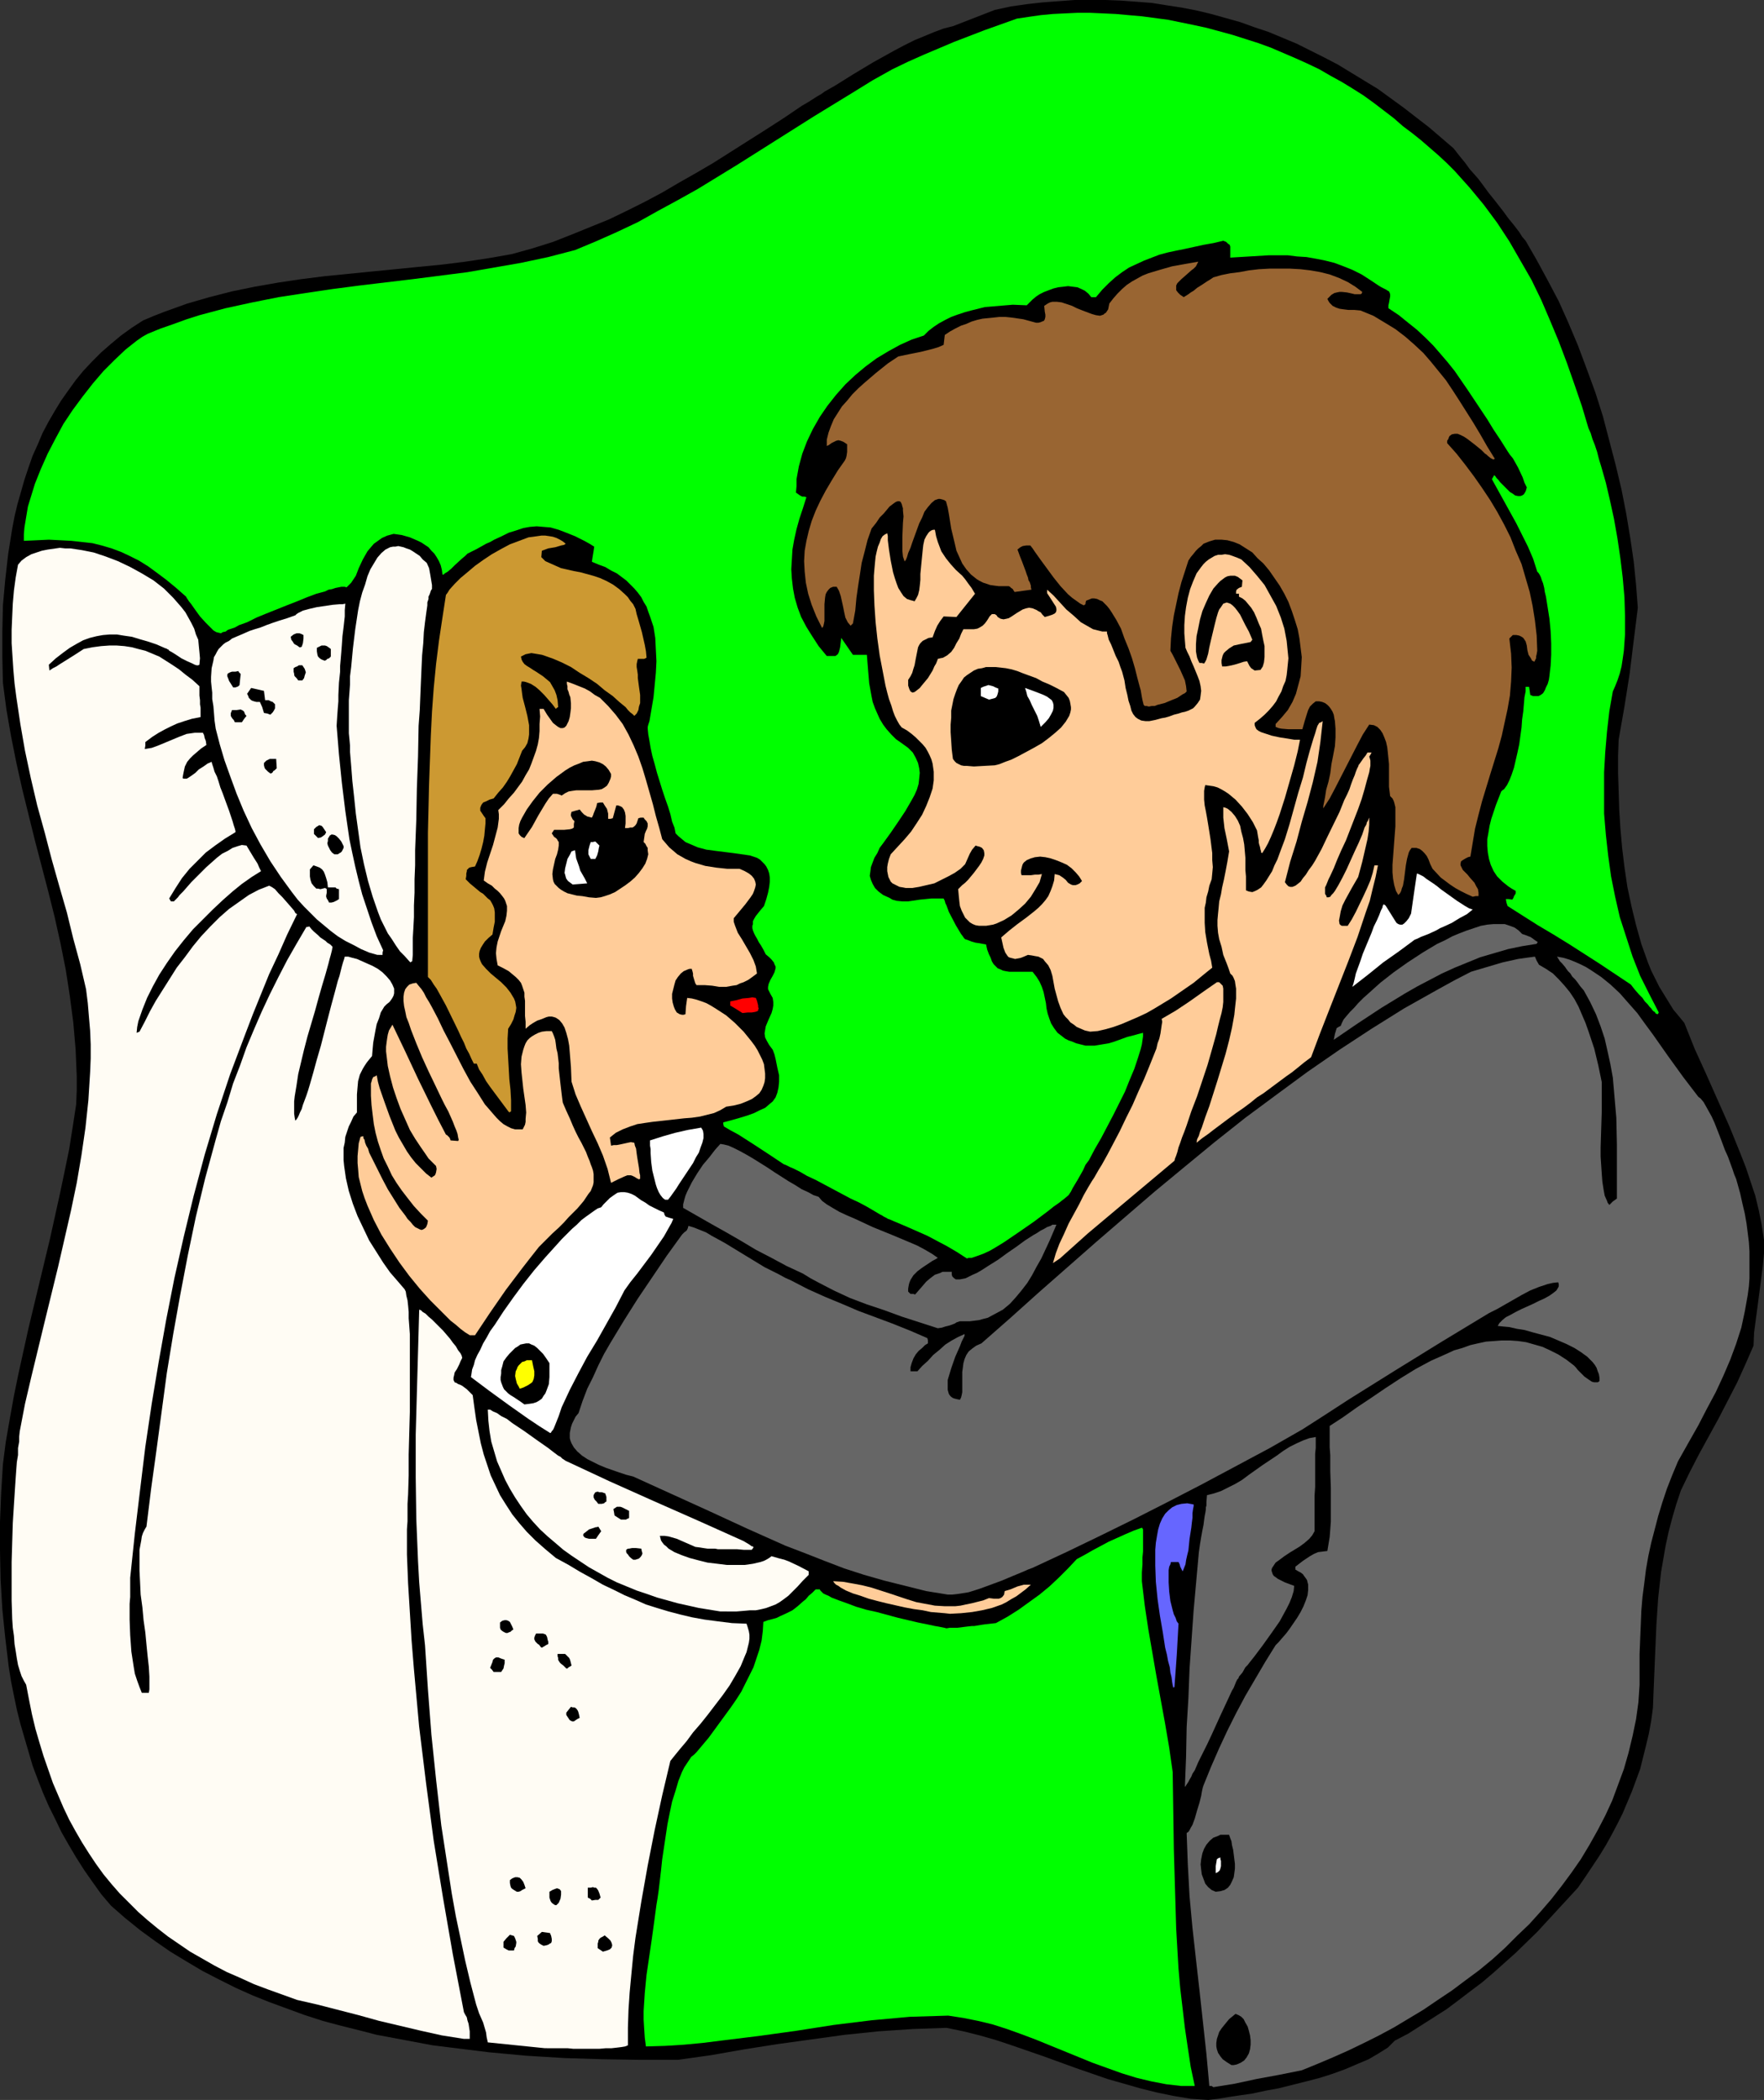 <?xml version="1.0" encoding="UTF-8" standalone="no"?>
<svg
   version="1.0"
   width="129.724mm"
   height="154.368mm"
   id="svg63"
   sodipodi:docname="Bride &amp; Groom 37.wmf"
   xmlns:inkscape="http://www.inkscape.org/namespaces/inkscape"
   xmlns:sodipodi="http://sodipodi.sourceforge.net/DTD/sodipodi-0.dtd"
   xmlns="http://www.w3.org/2000/svg"
   xmlns:svg="http://www.w3.org/2000/svg">
  <rect width="100%" height="100%" fill="#333333" stroke="none"/>
  <sodipodi:namedview
     id="namedview63"
     pagecolor="#ffffff"
     bordercolor="#000000"
     borderopacity="0.25"
     inkscape:showpageshadow="2"
     inkscape:pageopacity="0.0"
     inkscape:pagecheckerboard="0"
     inkscape:deskcolor="#d1d1d1"
     inkscape:document-units="mm" />
  <defs
     id="defs1">
    <pattern
       id="WMFhbasepattern"
       patternUnits="userSpaceOnUse"
       width="6"
       height="6"
       x="0"
       y="0" />
  </defs>
  <path
     style="fill:#000000;fill-opacity:1;fill-rule:evenodd;stroke:none"
     d="m 335.804,583.439 -4.848,-0.323 -4.848,-0.808 -4.686,-0.969 -4.525,-1.131 -4.525,-1.293 -4.525,-1.293 -8.888,-3.07 -8.888,-3.231 -8.888,-3.07 -4.363,-1.454 -4.525,-1.293 -4.525,-1.131 -4.686,-0.969 -4.686,0.162 -4.686,0.162 -9.534,0.646 -9.373,0.969 -9.373,1.293 -9.373,1.293 -9.211,1.454 -9.211,1.616 -9.211,1.293 H 178.083 l -10.504,-0.162 -10.504,-0.323 -10.666,-0.646 -10.504,-0.969 -10.504,-1.293 -5.171,-0.646 -5.171,-0.969 -5.171,-0.969 -5.171,-0.969 -5.01,-1.293 -5.171,-1.293 -4.848,-1.293 -5.01,-1.616 -4.848,-1.777 -4.848,-1.777 -4.848,-1.939 -4.686,-2.1 -4.525,-2.262 -4.686,-2.424 -4.363,-2.585 -4.525,-2.747 -4.202,-2.908 -4.202,-3.07 -4.202,-3.393 -3.878,-3.393 -2.747,-3.231 -2.424,-3.393 -2.262,-3.231 -2.262,-3.555 -2.101,-3.555 -1.939,-3.393 -1.778,-3.716 -1.778,-3.555 -1.616,-3.716 -1.454,-3.716 L 9.05,490.535 7.918,486.657 6.787,482.779 5.656,478.902 4.686,475.024 3.878,471.146 3.07,467.107 2.424,463.068 1.454,454.989 0.646,447.072 0.162,438.832 0,430.753 v -7.917 l 0.323,-8.079 0.485,-7.917 0.808,-6.301 1.131,-6.463 1.131,-6.301 1.293,-6.301 2.747,-12.441 5.979,-24.882 2.747,-12.441 1.293,-6.14 1.293,-6.301 0.97,-6.14 0.97,-6.301 0.162,-3.878 v -3.878 l -0.162,-3.878 -0.162,-3.716 -0.323,-3.716 -0.323,-3.716 -0.97,-7.432 -1.131,-7.271 -1.454,-7.271 -1.616,-7.271 -1.778,-7.109 -3.717,-14.218 -3.555,-14.38 -1.616,-7.271 -1.454,-7.271 -1.293,-7.432 -0.97,-7.432 -0.162,-7.109 v -7.109 l 0.162,-7.271 0.646,-7.109 0.808,-7.109 1.131,-7.109 0.646,-3.393 0.808,-3.393 0.97,-3.393 0.97,-3.393 1.131,-3.393 1.131,-3.231 1.454,-3.231 1.293,-3.07 1.616,-3.07 1.778,-3.07 1.778,-2.908 1.939,-2.747 2.101,-2.908 2.101,-2.585 2.424,-2.585 2.586,-2.585 2.586,-2.262 2.909,-2.424 2.909,-2.1 3.232,-2.1 3.07,-1.293 2.909,-1.131 6.302,-2.262 6.141,-1.777 6.302,-1.616 6.302,-1.293 6.464,-1.131 6.464,-0.969 6.464,-0.808 12.928,-1.293 13.09,-1.293 6.626,-0.646 6.464,-0.808 6.464,-0.969 6.464,-1.131 5.818,-1.616 5.656,-1.777 5.333,-2.1 5.171,-2.1 5.171,-2.1 5.01,-2.424 4.848,-2.424 4.848,-2.585 4.686,-2.747 4.848,-2.747 4.686,-2.747 4.848,-3.07 4.848,-3.07 4.848,-3.07 5.01,-3.231 5.01,-3.393 1.939,-1.131 2.262,-1.454 1.131,-0.646 1.131,-0.808 2.586,-1.454 2.586,-1.616 2.586,-1.616 5.656,-3.393 5.818,-3.231 2.747,-1.454 2.909,-1.454 2.747,-1.131 2.747,-1.131 2.586,-0.969 2.586,-0.646 5.818,-2.262 5.818,-2.262 4.525,-0.969 4.525,-0.646 4.363,-0.485 4.363,-0.323 L 298.636,0 h 4.363 4.363 l 4.202,0.162 4.363,0.323 4.202,0.323 4.04,0.646 4.202,0.646 4.202,0.808 4.04,0.969 4.04,1.131 4.04,1.131 4.04,1.454 3.878,1.293 3.878,1.616 3.878,1.616 3.878,1.939 3.878,1.939 3.717,1.939 3.717,2.262 3.717,2.262 3.717,2.262 3.555,2.585 3.555,2.585 3.555,2.747 3.555,2.747 3.394,2.908 3.394,2.908 1.778,2.262 1.454,1.777 1.293,1.777 1.293,1.454 1.131,1.293 0.97,1.293 1.778,2.424 1.939,2.424 1.131,1.454 1.131,1.454 1.293,1.777 1.454,1.777 1.616,2.1 0.808,1.293 0.97,1.131 3.07,5.332 3.07,5.655 3.07,5.817 2.747,6.14 2.586,6.14 2.424,6.463 2.424,6.624 2.101,6.624 1.778,6.786 1.778,6.786 1.616,6.786 1.293,6.624 1.131,6.786 0.97,6.624 0.646,6.463 0.485,6.301 -1.131,9.048 -1.131,9.21 -1.454,9.21 -1.616,9.21 -0.162,4.524 v 4.686 l 0.162,5.009 0.162,5.17 0.323,5.17 0.485,5.493 0.646,5.332 0.808,5.493 1.131,5.332 1.293,5.332 1.454,5.17 1.778,5.009 0.97,2.424 1.131,2.262 1.131,2.262 1.293,2.1 1.293,2.1 1.293,2.1 1.616,1.939 1.454,1.777 2.909,7.271 3.232,7.109 3.232,7.271 3.232,7.271 3.07,7.594 1.454,3.716 1.293,3.878 1.293,3.878 0.97,4.039 0.808,4.039 0.646,4.201 v 3.716 l -0.323,3.555 -0.97,7.432 -0.485,3.716 -0.97,7.271 -0.162,3.716 0.808,0.323 -0.808,-0.323 -2.262,5.17 -2.262,5.009 -2.586,5.009 -2.586,5.009 -5.494,10.018 -2.586,5.009 -2.424,5.009 -1.293,3.878 -1.131,3.878 -0.97,3.716 -0.808,3.716 -0.646,3.716 -0.646,3.716 -0.808,7.271 -0.485,7.271 -0.323,7.432 -0.162,3.878 -0.162,3.878 -0.162,3.878 -0.162,4.201 -0.485,3.555 -0.646,3.555 -0.808,3.393 -0.808,3.231 -0.808,3.231 -1.131,3.07 -1.131,3.07 -1.293,3.07 -1.293,3.07 -1.454,2.908 -1.616,3.07 -1.616,2.908 -1.778,2.908 -1.939,2.908 -1.939,2.908 -2.101,3.07 -5.656,6.14 -5.656,6.14 -5.979,5.817 -6.141,5.493 -3.232,2.747 -3.232,2.424 -3.394,2.585 -3.232,2.424 -3.555,2.262 -3.555,2.262 -3.555,2.262 -3.717,1.939 -0.97,0.969 -0.97,0.969 -1.293,0.808 -1.293,0.808 -2.747,1.616 -3.07,1.293 -3.394,1.454 -3.555,1.293 -3.555,1.131 -3.717,0.969 -3.878,0.969 -3.878,0.969 -3.555,0.646 -3.717,0.808 -3.394,0.485 -3.232,0.485 -2.909,0.485 z"
     id="path1" />
  <path
     style="fill:#666666;fill-opacity:1;fill-rule:evenodd;stroke:none"
     d="m 337.259,579.885 -0.485,-0.323 h -0.646 l -0.808,-8.886 -0.97,-8.887 -0.97,-8.886 -0.97,-8.563 -0.97,-8.725 -0.808,-8.725 -0.485,-8.886 -0.323,-8.725 0.485,-0.323 0.323,-0.485 0.323,-0.646 0.485,-0.808 0.646,-1.777 0.646,-2.262 0.646,-2.1 0.485,-1.939 0.162,-0.969 0.162,-0.808 0.162,-0.646 0.162,-0.485 2.101,-5.17 2.262,-5.17 2.262,-4.847 2.424,-4.847 2.586,-4.847 2.747,-4.686 2.747,-4.686 2.909,-4.686 0.808,-0.808 0.97,-1.131 1.131,-1.293 0.97,-1.293 2.101,-3.07 0.97,-1.616 0.808,-1.616 0.646,-1.616 0.485,-1.454 0.162,-1.454 v -1.454 l -0.323,-1.293 -0.323,-0.485 -0.485,-0.646 -0.323,-0.485 -0.646,-0.485 -0.646,-0.323 -0.808,-0.485 v -0.808 l 2.101,-1.616 1.939,-1.293 1.131,-0.646 1.131,-0.485 1.293,-0.162 1.293,-0.162 0.323,-1.939 0.323,-1.939 0.162,-2.1 0.162,-2.262 v -4.524 -4.686 l -0.162,-4.686 v -4.524 l -0.162,-2.1 v -5.978 l 3.717,-2.424 3.878,-2.747 3.878,-2.585 4.04,-2.747 4.202,-2.747 4.202,-2.585 4.202,-2.262 4.363,-1.939 2.101,-0.969 2.262,-0.646 2.262,-0.808 2.101,-0.485 2.262,-0.485 2.262,-0.162 2.101,-0.162 h 2.262 l 2.262,0.162 2.262,0.323 2.262,0.646 2.262,0.646 2.101,0.969 2.262,1.131 2.262,1.454 2.101,1.616 0.162,0.162 0.323,0.323 0.646,0.808 0.808,0.808 0.97,0.969 1.131,0.808 0.97,0.646 0.646,0.162 h 0.485 0.485 l 0.485,-0.323 v -0.969 l -0.162,-0.969 -0.323,-0.808 -0.323,-0.969 -0.485,-0.808 -0.646,-0.808 -1.454,-1.454 -1.778,-1.293 -1.778,-1.131 -2.262,-1.131 -2.262,-0.969 -2.262,-0.969 -2.424,-0.646 -2.424,-0.646 -2.262,-0.646 -2.101,-0.323 -2.101,-0.485 -1.778,-0.162 -1.454,-0.162 0.485,-0.808 0.808,-0.808 0.97,-0.808 1.293,-0.646 1.454,-0.808 1.616,-0.808 3.232,-1.454 1.616,-0.808 1.454,-0.646 1.454,-0.808 1.131,-0.808 0.808,-0.646 0.485,-0.808 0.162,-0.323 v -0.323 -0.323 l -0.162,-0.485 -1.454,0.162 -1.454,0.323 -2.424,0.808 -2.424,0.969 -2.424,1.293 -4.525,2.585 -2.262,1.293 -2.262,1.131 -13.09,7.917 -13.09,8.079 -12.928,8.079 -6.464,4.201 -6.302,4.039 -9.05,5.17 -9.373,5.009 -9.373,5.009 -9.373,4.847 -9.534,4.847 -9.534,4.686 -9.373,4.524 -9.373,4.362 -1.293,0.485 -1.454,0.646 -2.747,1.131 -3.07,1.293 -3.07,1.131 -3.07,1.131 -3.07,0.969 -3.07,0.485 -1.454,0.162 h -1.293 l -5.979,-0.969 -5.818,-1.454 -5.818,-1.454 -5.656,-1.616 -5.494,-1.777 -5.494,-2.1 -5.333,-2.1 -5.494,-2.1 -10.504,-4.686 -10.504,-4.847 -5.333,-2.424 -5.333,-2.424 -10.666,-4.847 -1.939,-0.485 -1.939,-0.646 -3.717,-1.293 -1.939,-0.808 -1.616,-0.808 -1.616,-0.808 -1.454,-0.969 -1.293,-1.131 -0.97,-1.131 -0.646,-1.131 -0.323,-0.808 -0.162,-0.646 v -0.646 -0.808 l 0.162,-0.808 0.162,-0.808 0.323,-0.969 0.485,-0.969 0.485,-0.969 0.808,-0.969 1.131,-3.393 1.293,-3.393 1.616,-3.231 1.454,-3.231 1.616,-3.231 1.778,-3.07 3.717,-6.14 3.878,-6.14 4.04,-5.978 4.04,-5.978 4.202,-5.817 0.646,-0.646 0.646,-0.485 0.323,-0.646 0.162,-0.646 1.616,0.485 1.616,0.646 1.616,0.646 1.616,0.969 3.555,1.939 3.717,2.262 3.717,2.262 3.717,2.262 3.878,1.939 1.778,0.969 1.778,0.808 4.686,2.424 4.686,2.1 4.686,1.939 4.525,1.939 9.534,3.555 4.848,1.939 4.848,2.1 0.162,0.646 v 0.808 l -0.808,0.485 -0.808,0.808 -0.97,0.808 -0.808,0.969 -0.646,1.131 -0.485,1.293 -0.323,1.131 v 1.131 h 1.939 l 1.293,-1.454 1.616,-1.454 1.454,-1.616 1.778,-1.454 1.616,-1.454 1.778,-1.131 1.778,-0.969 1.778,-0.808 v 0.162 0.323 l -0.323,0.646 -0.485,0.969 -0.485,1.293 -0.646,1.454 -0.646,1.454 -1.131,3.231 -0.485,1.616 -0.485,1.616 v 1.454 1.293 l 0.323,1.131 0.323,0.485 0.323,0.323 0.485,0.323 0.485,0.162 0.646,0.162 0.808,0.162 0.323,-0.646 0.162,-0.646 0.162,-0.808 v -0.969 -2.262 -2.424 l 0.162,-1.131 0.162,-1.293 0.323,-1.131 0.485,-1.131 0.646,-0.969 0.97,-0.808 1.131,-0.808 1.454,-0.646 7.918,-6.948 7.918,-7.109 15.998,-14.057 8.242,-7.109 8.08,-6.948 8.403,-6.948 8.242,-6.786 8.565,-6.786 8.726,-6.463 8.565,-6.301 8.888,-6.14 8.888,-5.817 9.05,-5.655 9.211,-5.17 4.686,-2.585 4.686,-2.424 4.363,-1.293 4.363,-1.293 4.363,-0.969 2.262,-0.323 2.424,-0.323 0.485,1.131 0.646,1.131 1.939,1.131 1.939,1.293 1.616,1.616 1.616,1.777 1.454,1.777 1.293,1.939 1.131,2.1 0.97,2.262 0.97,2.262 0.808,2.262 1.616,4.847 1.131,4.686 0.97,4.686 v 1.616 4.039 2.262 l -0.162,5.009 -0.162,5.17 v 2.585 l 0.162,2.424 0.162,2.424 0.162,2.1 0.323,2.1 0.323,1.777 0.646,1.454 0.162,0.485 0.485,0.646 0.97,-0.969 1.131,-0.808 v -15.026 l -0.162,-7.432 -0.323,-3.716 -0.323,-3.716 -0.323,-3.716 -0.646,-3.555 -0.808,-3.716 -0.808,-3.555 -1.131,-3.393 -1.293,-3.393 -1.616,-3.393 -1.778,-3.231 -0.97,-1.131 -0.808,-1.131 -0.646,-0.808 -0.808,-0.808 -0.485,-0.808 -0.646,-0.646 -0.485,-0.646 -0.323,-0.485 -0.808,-0.969 -0.646,-0.646 -0.808,-1.293 1.778,0.323 1.616,0.485 1.616,0.646 1.454,0.646 1.616,0.808 1.293,0.808 2.909,1.939 2.586,2.1 2.586,2.424 2.424,2.747 2.424,2.747 2.101,2.908 2.262,3.07 4.202,5.978 4.202,5.817 2.101,2.747 2.101,2.747 0.646,0.485 0.808,0.969 0.646,1.131 0.808,1.454 0.808,1.454 0.808,1.777 1.454,3.716 1.454,3.878 0.808,1.777 0.646,1.777 0.646,1.777 0.485,1.454 0.485,1.131 0.323,1.131 0.808,2.908 0.646,2.908 0.646,2.747 0.485,2.747 0.323,2.585 0.323,2.585 0.162,2.585 v 2.585 2.424 2.424 l -0.162,2.262 -0.323,2.424 -0.808,4.524 -0.97,4.524 -1.454,4.524 -1.616,4.362 -1.939,4.524 -2.101,4.524 -2.424,4.524 -2.424,4.686 -2.747,4.847 -2.909,5.17 -1.616,3.878 -1.454,3.716 -1.293,3.878 -1.131,3.716 -0.97,3.716 -0.97,3.716 -0.808,3.716 -0.646,3.716 -0.485,3.878 -0.485,3.716 -0.323,3.878 -0.162,4.039 -0.162,3.878 -0.162,4.039 v 4.201 4.362 l -0.323,4.847 -0.646,4.686 -0.97,4.686 -1.131,4.686 -1.293,4.524 -1.616,4.362 -1.616,4.362 -1.939,4.201 -2.101,4.039 -2.262,4.039 -2.424,4.039 -2.586,3.716 -2.747,3.716 -2.909,3.716 -3.07,3.555 -3.07,3.393 -3.394,3.231 -3.394,3.393 -3.394,3.07 -3.717,3.07 -3.717,2.747 -3.878,2.908 -3.878,2.585 -4.04,2.747 -4.04,2.424 -4.04,2.424 -4.202,2.262 -4.202,2.1 -4.363,2.1 -4.363,1.939 -4.202,1.777 -4.363,1.777 -6.464,1.293 -6.141,1.131 -5.979,1.293 z"
     id="path2" />
  <path
     style="fill:#00ff00;fill-opacity:1;fill-rule:evenodd;stroke:none"
     d="m 328.371,579.561 -4.202,-0.485 -4.202,-0.808 -4.04,-0.969 -4.202,-1.293 -4.04,-1.454 -4.04,-1.454 -7.918,-3.231 -7.918,-3.231 -3.878,-1.454 -4.04,-1.454 -4.04,-1.293 -4.04,-0.969 -4.04,-0.808 -4.202,-0.646 -5.333,0.162 -5.333,0.162 -5.333,0.485 -5.333,0.485 -10.504,1.293 -10.342,1.616 -10.504,1.454 -10.504,1.293 -5.171,0.646 -5.171,0.485 -5.171,0.323 -5.333,0.162 -0.323,-2.424 -0.162,-2.424 -0.162,-2.585 v -2.424 l 0.323,-5.009 0.485,-5.009 1.454,-9.856 0.646,-4.686 0.646,-4.847 0.323,-1.939 0.323,-2.262 0.323,-2.747 0.323,-2.747 0.323,-3.07 0.485,-3.231 0.97,-6.463 0.646,-3.231 0.646,-3.07 0.97,-3.07 0.808,-2.747 0.97,-2.424 0.646,-1.293 0.646,-0.969 0.646,-0.969 0.646,-0.969 0.808,-0.646 0.646,-0.646 3.394,-4.039 3.07,-4.201 3.07,-4.201 1.454,-2.1 1.454,-2.262 1.131,-2.262 1.131,-2.262 1.131,-2.262 0.808,-2.424 0.808,-2.424 0.646,-2.585 0.323,-2.585 0.162,-2.585 1.293,-0.485 1.293,-0.323 1.131,-0.323 0.97,-0.485 1.778,-0.808 1.616,-0.808 1.454,-1.131 1.454,-1.293 0.808,-0.646 0.808,-0.969 0.97,-0.808 0.97,-0.969 h 0.485 0.646 l 0.162,0.323 0.323,0.323 0.485,0.485 0.646,0.323 0.808,0.323 0.808,0.485 2.101,0.808 2.262,0.808 2.586,0.969 2.747,0.808 2.909,0.646 5.979,1.616 2.747,0.646 2.747,0.646 2.424,0.485 2.262,0.485 0.97,0.162 0.808,0.162 0.808,0.162 0.646,0.162 0.97,-0.162 h 0.808 1.293 l 2.586,-0.323 1.454,-0.162 h 0.646 l 0.97,-0.162 0.97,-0.162 1.131,-0.162 1.454,-0.162 1.454,-0.162 3.232,-1.777 3.07,-1.939 2.909,-2.1 2.909,-2.1 2.747,-2.262 2.586,-2.424 2.586,-2.585 2.424,-2.585 2.101,-1.131 2.262,-1.293 4.525,-2.424 4.686,-2.1 2.262,-0.969 2.262,-0.808 0.162,0.162 0.162,0.323 v 0.323 0.323 2.908 1.131 1.454 l -0.162,1.616 v 1.939 l -0.162,2.262 v 2.424 l 0.808,6.786 0.97,6.463 2.262,13.087 2.424,13.249 1.131,6.624 0.97,6.786 0.162,10.664 0.162,10.825 0.323,10.987 0.323,10.987 0.646,11.149 0.485,5.493 0.646,5.493 0.646,5.493 0.808,5.493 0.808,5.332 1.131,5.332 z"
     id="path3" />
  <path
     style="fill:#000000;fill-opacity:1;fill-rule:evenodd;stroke:none"
     d="m 342.268,573.745 -1.293,-0.808 -1.131,-0.808 -0.646,-0.808 -0.646,-0.969 -0.323,-0.969 -0.162,-0.808 v -0.969 l 0.162,-1.131 0.323,-0.969 0.323,-0.969 0.646,-0.969 0.646,-0.808 1.454,-1.777 1.778,-1.454 0.808,0.323 0.808,0.485 0.646,0.646 0.485,0.969 0.646,1.131 0.323,1.131 0.323,1.293 0.162,1.293 v 1.293 l -0.162,1.293 -0.323,1.131 -0.646,1.131 -0.646,0.808 -0.97,0.646 -1.131,0.485 -0.808,0.162 z"
     id="path4" />
  <path
     style="fill:#fffcf4;fill-opacity:1;fill-rule:evenodd;stroke:none"
     d="m 151.419,569.059 -7.918,-0.808 -7.918,-0.808 -0.323,-1.454 -0.162,-1.293 -0.808,-2.747 -1.131,-2.585 -0.808,-2.424 -1.616,-6.14 -1.454,-6.14 -1.293,-6.14 -1.293,-6.14 -1.131,-6.301 -0.97,-6.301 -1.939,-12.603 -1.454,-12.764 -1.293,-12.441 -0.97,-12.603 -0.808,-12.28 -0.646,-5.817 -0.485,-5.817 -0.485,-5.817 -0.323,-5.817 -0.485,-11.795 -0.162,-11.633 V 398.6 l 0.323,-11.633 0.323,-11.472 0.323,-11.633 0.485,0.162 0.485,0.485 0.808,0.485 0.808,0.808 0.97,0.808 0.97,0.969 2.101,2.1 1.939,2.262 0.808,1.131 0.808,0.969 0.646,1.131 0.646,0.808 0.323,0.646 0.162,0.646 -0.485,0.969 -0.323,0.808 -0.646,1.293 -0.646,0.969 -0.162,0.808 -0.162,0.646 v 0.646 l 0.162,0.323 0.162,0.323 0.485,0.162 0.485,0.323 0.485,0.162 0.646,0.323 0.646,0.485 0.646,0.485 0.808,0.808 0.808,0.808 0.485,3.555 0.485,3.393 0.646,3.231 0.646,3.231 0.808,3.07 0.97,2.908 0.97,2.908 1.293,2.747 1.293,2.747 1.616,2.585 1.778,2.747 1.939,2.424 2.101,2.424 2.424,2.424 2.747,2.424 2.909,2.424 3.555,1.939 3.232,1.939 3.232,1.777 3.07,1.777 3.07,1.454 2.909,1.454 3.07,1.293 2.909,1.293 3.07,0.969 3.232,0.969 3.07,0.808 3.394,0.808 3.555,0.646 3.717,0.485 3.878,0.485 4.04,0.162 0.323,0.969 0.323,1.131 0.162,0.969 v 1.131 l -0.162,1.131 -0.323,1.293 -0.323,1.293 -0.485,1.131 -1.131,2.747 -1.454,2.585 -1.616,2.747 -1.939,2.747 -4.202,5.493 -1.939,2.424 -2.101,2.424 -1.778,2.424 -1.778,2.1 -1.454,1.777 -0.646,0.808 -0.646,0.808 -2.262,9.533 -2.101,9.694 -1.939,9.856 -1.778,10.018 -1.616,10.018 -0.646,5.009 -0.485,5.009 -0.485,5.17 -0.323,4.847 -0.162,5.009 v 4.847 l -0.808,0.323 -0.97,0.162 -1.293,0.162 -1.454,0.162 h -1.616 l -1.778,0.162 h -3.555 -3.717 l -1.616,-0.162 h -1.778 -1.454 -1.293 -0.97 z"
     id="path5" />
  <path
     style="fill:#fffcf4;fill-opacity:1;fill-rule:evenodd;stroke:none"
     d="m 128.957,566.474 -6.141,-0.969 -5.818,-1.293 -11.635,-2.747 -5.818,-1.616 -5.656,-1.454 -5.656,-1.454 -5.656,-1.293 -4.04,-1.454 -4.04,-1.454 -3.878,-1.454 -3.878,-1.777 -3.717,-1.616 -3.394,-1.777 -3.394,-1.939 -3.394,-1.939 -3.07,-2.1 -3.07,-2.1 -2.909,-2.262 -2.747,-2.262 -2.586,-2.262 -2.586,-2.585 -2.586,-2.585 -2.262,-2.585 -2.262,-2.747 -2.101,-2.908 -1.939,-2.908 -1.939,-3.07 -1.778,-3.07 -1.778,-3.231 -1.616,-3.393 -1.454,-3.393 -1.454,-3.393 -1.293,-3.716 -1.293,-3.716 -1.131,-3.716 -1.131,-3.878 -0.97,-4.039 -0.808,-4.039 -0.808,-4.201 -0.646,-1.131 -0.646,-1.293 -0.485,-1.454 -0.485,-1.616 -0.323,-1.777 -0.323,-2.1 -0.323,-1.939 -0.162,-2.262 -0.323,-2.262 -0.162,-2.424 -0.162,-5.17 v -5.17 -5.493 l 0.162,-5.493 0.162,-5.332 0.323,-5.17 0.323,-5.009 0.162,-2.424 0.162,-2.262 0.162,-2.1 0.323,-1.939 v -1.939 l 0.323,-1.777 v -1.454 l 0.162,-1.454 1.454,-7.594 1.778,-7.594 3.717,-15.349 3.717,-15.188 1.778,-7.755 1.778,-7.755 1.616,-7.755 1.293,-7.594 1.131,-7.755 0.808,-7.594 0.485,-7.755 0.162,-3.878 v -3.878 l -0.162,-3.878 -0.323,-3.716 -0.323,-3.878 -0.485,-3.878 -1.616,-6.948 -1.939,-7.109 -1.778,-7.271 -2.101,-7.271 -2.101,-7.432 -1.939,-7.432 -2.101,-7.594 -1.778,-7.594 -1.616,-7.594 -1.293,-7.432 -1.131,-7.594 -0.485,-3.716 -0.323,-3.716 -0.485,-7.432 v -3.716 l 0.162,-3.716 0.162,-3.555 0.323,-3.716 0.485,-3.555 0.646,-3.555 0.97,-1.131 1.293,-0.969 1.454,-0.808 1.454,-0.485 1.454,-0.485 1.616,-0.323 3.394,-0.485 1.454,0.162 h 1.454 l 3.232,0.485 3.232,0.646 3.394,1.131 3.394,1.293 3.394,1.616 3.232,1.777 3.232,1.939 2.909,2.262 2.586,2.585 1.131,1.293 1.131,1.293 1.131,1.454 0.808,1.454 0.808,1.454 0.808,1.616 0.485,1.616 0.646,1.454 0.162,1.777 0.162,1.616 0.162,1.777 -0.162,1.777 -0.323,0.162 h -0.485 l -0.485,-0.162 -0.646,-0.323 -1.454,-0.646 -1.616,-0.808 -1.454,-0.969 -1.293,-0.808 -0.646,-0.323 -0.162,-0.323 h -0.162 l -0.485,-0.323 h -0.162 l -2.586,-1.131 -2.424,-0.808 -2.262,-0.646 -2.101,-0.646 -2.262,-0.323 -1.939,-0.323 h -1.939 l -1.939,0.162 -1.778,0.323 -1.939,0.485 -1.778,0.646 -1.778,0.969 -1.939,1.131 -1.778,1.293 -2.101,1.616 -1.939,1.777 0.162,1.616 0.97,-0.646 0.97,-0.485 0.97,-0.646 1.293,-0.808 2.586,-1.616 2.747,-1.777 2.424,-0.485 2.424,-0.323 2.262,-0.162 h 2.101 l 2.101,0.162 2.101,0.323 1.778,0.485 1.939,0.485 1.939,0.808 1.939,0.808 1.778,1.131 1.778,1.131 1.939,1.293 1.778,1.454 1.939,1.454 1.939,1.777 v 1.293 1.293 l 0.162,1.293 v 1.131 l 0.162,0.969 v 0.969 0.808 0.808 l -2.424,0.485 -2.101,0.646 -1.939,0.646 -1.778,0.808 -1.616,0.808 -1.778,0.969 -1.778,1.131 -1.939,1.454 v 0.969 l -0.162,0.969 1.939,-0.323 1.778,-0.646 3.878,-1.616 1.939,-0.808 2.101,-0.808 1.131,-0.162 1.131,-0.162 h 1.131 1.131 l 0.323,0.646 0.162,0.808 0.323,0.808 0.162,1.131 -1.454,0.969 -1.131,0.969 -1.131,0.969 -0.808,0.808 -0.808,0.969 -0.646,1.293 -0.323,1.454 -0.162,0.808 -0.162,0.969 0.323,0.162 h 0.323 0.485 l 0.323,-0.162 0.97,-0.646 1.131,-0.808 0.97,-0.969 1.293,-0.808 1.131,-0.808 1.131,-0.485 0.162,0.646 0.323,0.969 0.323,1.131 0.646,1.293 0.485,1.454 0.485,1.616 0.646,1.616 0.646,1.777 1.131,3.07 0.485,1.454 0.485,1.454 0.323,1.131 0.323,0.969 0.162,0.646 v 0.323 l -2.909,1.777 -2.747,1.939 -2.586,1.939 -2.262,2.262 -2.262,2.262 -2.101,2.585 -1.778,2.747 -1.778,2.908 0.485,0.808 h 0.808 l 0.808,-0.808 0.323,-0.323 0.485,-0.646 0.97,-0.969 1.131,-1.293 1.131,-1.293 1.454,-1.454 2.747,-2.747 2.909,-2.585 1.454,-1.131 1.616,-0.808 1.293,-0.808 1.454,-0.485 1.131,-0.323 1.293,0.162 1.939,3.231 1.131,1.777 0.485,1.131 0.485,0.969 -2.586,1.616 -2.747,1.939 -2.586,2.1 -2.747,2.424 -2.747,2.585 -2.747,2.747 -2.747,2.747 -2.586,3.07 -2.424,3.07 -2.262,3.231 -2.101,3.231 -1.778,3.231 -1.616,3.231 -1.293,3.231 -1.131,3.231 -0.323,1.616 -0.162,1.616 0.808,-0.323 1.454,-2.747 1.454,-2.908 1.616,-2.908 1.939,-3.07 1.939,-3.07 1.939,-3.07 2.262,-2.908 2.262,-3.07 2.262,-2.747 2.586,-2.747 2.586,-2.585 2.586,-2.262 2.747,-1.939 2.747,-1.939 2.747,-1.454 2.909,-1.131 0.323,0.162 0.323,0.162 0.485,0.323 0.485,0.323 0.97,1.131 1.131,1.131 1.131,1.293 1.131,1.293 0.97,1.131 0.323,0.646 0.485,0.323 -2.747,5.655 -2.424,5.493 -2.586,5.493 -4.525,11.149 -2.101,5.493 -4.202,11.149 -3.717,11.149 -3.394,11.31 -3.07,11.472 -2.747,11.31 -2.586,11.472 -2.262,11.472 -2.101,11.795 -1.939,11.633 -1.778,11.956 -1.454,11.956 -1.454,12.118 -1.293,12.28 v 1.616 1.777 1.939 l -0.162,1.939 v 4.362 l 0.162,4.362 0.323,4.524 0.323,2.1 0.323,2.1 0.323,1.939 0.646,1.939 0.646,1.777 0.646,1.616 h 0.97 0.97 l 0.162,-0.969 v -0.969 -2.585 l -0.162,-2.747 -0.323,-2.908 -0.323,-3.231 -0.323,-3.393 -0.485,-3.393 -0.323,-3.555 -0.485,-3.555 -0.162,-3.393 -0.162,-3.231 v -3.07 -2.747 l 0.485,-2.585 0.162,-1.131 0.323,-0.969 0.485,-0.969 0.485,-0.808 1.293,-10.502 1.454,-10.502 1.454,-10.825 1.454,-10.825 1.778,-10.825 1.939,-10.825 2.101,-10.987 2.262,-10.825 2.586,-10.664 2.909,-10.664 1.454,-5.17 1.778,-5.17 1.616,-5.332 1.939,-5.009 1.778,-5.009 2.101,-5.009 2.101,-4.847 2.262,-4.847 2.424,-4.847 2.424,-4.686 2.586,-4.524 2.747,-4.686 h 0.323 l 0.485,-0.162 0.646,0.808 0.646,0.646 1.131,0.969 0.646,0.646 0.97,0.646 0.485,0.323 0.485,0.485 0.808,0.485 0.646,0.646 -0.162,0.969 -0.323,1.293 -0.323,1.131 -0.323,1.293 -0.808,2.908 -0.97,3.231 -0.97,3.393 -0.97,3.555 -2.101,7.109 -0.97,3.716 -0.808,3.393 -0.808,3.393 -0.485,3.231 -0.485,2.908 -0.162,1.454 v 1.131 1.293 0.969 l 0.162,1.131 0.162,0.808 0.323,-0.323 0.323,-0.485 0.323,-0.646 0.323,-0.808 0.485,-0.969 0.323,-1.131 0.485,-1.293 0.485,-1.293 0.485,-1.454 0.485,-1.616 0.97,-3.393 0.97,-3.555 1.131,-3.878 1.939,-7.594 0.97,-3.716 0.97,-3.555 0.808,-3.07 0.485,-1.454 0.323,-1.293 0.323,-1.293 0.323,-1.131 0.323,-0.969 0.162,-0.646 h 0.97 l 1.131,0.323 1.293,0.323 1.454,0.646 1.454,0.646 1.454,0.646 1.454,0.808 1.293,0.969 1.131,1.131 0.97,1.131 0.646,1.131 0.485,1.131 v 0.646 0.646 l -0.162,0.646 -0.323,0.646 -0.323,0.485 -0.485,0.646 -0.808,0.646 -0.646,0.646 -0.97,1.616 -0.485,1.616 -0.646,1.616 -0.323,1.616 -0.323,1.777 -0.323,1.777 -0.162,1.777 -0.162,1.939 -0.808,0.969 -0.646,0.808 -0.646,0.969 -0.485,0.808 -0.808,1.616 -0.485,1.777 -0.162,1.777 -0.162,1.939 v 5.009 l -0.97,1.131 -0.646,1.454 -0.646,1.293 -0.485,1.454 -0.485,1.454 -0.162,1.616 -0.323,1.454 v 1.777 1.616 l 0.162,1.616 0.485,3.393 0.808,3.555 1.131,3.555 1.293,3.393 1.616,3.393 1.616,3.393 1.939,3.07 1.939,3.07 1.939,2.747 2.101,2.424 1.939,2.262 0.323,0.646 0.162,1.131 0.323,1.293 0.162,1.454 0.162,1.777 v 1.777 l 0.162,2.1 0.162,2.262 v 2.262 2.585 2.585 2.747 5.655 5.817 l -0.323,11.795 v 5.817 l -0.162,5.332 -0.162,2.585 v 2.585 2.262 l -0.162,2.262 v 1.939 1.939 3.07 l 0.323,8.079 0.485,7.917 0.485,7.917 0.646,7.917 1.454,15.996 1.939,15.834 2.101,15.834 2.586,15.834 2.747,15.834 3.07,15.996 0.323,0.646 0.485,0.808 0.162,0.808 0.323,0.969 0.323,2.1 v 2.1 z"
     id="path6" />
  <path
     style="fill:#000000;fill-opacity:1;fill-rule:evenodd;stroke:none"
     d="m 167.579,542.238 -1.454,-0.969 v -0.646 -0.646 l 0.162,-0.485 v -0.323 l 0.323,-0.485 0.323,-0.323 0.646,-0.323 0.485,-0.323 0.97,0.808 0.646,0.646 0.323,0.646 0.162,0.646 -0.162,0.646 -0.485,0.485 -0.808,0.323 z"
     id="path7" />
  <path
     style="fill:#000000;fill-opacity:1;fill-rule:evenodd;stroke:none"
     d="m 141.4,541.915 -0.646,-0.323 -0.808,-0.485 v -1.616 l 0.808,-0.969 0.97,-0.969 1.131,0.323 0.323,0.646 0.162,0.485 0.162,0.485 v 0.323 l -0.162,0.969 -0.323,0.485 -0.162,0.646 z"
     id="path8" />
  <path
     style="fill:#000000;fill-opacity:1;fill-rule:evenodd;stroke:none"
     d="m 151.096,540.622 -0.646,-0.323 -0.485,-0.323 -0.323,-0.323 -0.162,-0.323 v -0.646 l -0.162,-0.808 1.293,-1.131 1.131,0.162 1.131,0.162 0.323,0.808 0.162,0.808 v 0.646 l -0.162,0.485 -0.323,0.162 -0.485,0.323 -0.485,0.162 z"
     id="path9" />
  <path
     style="fill:#000000;fill-opacity:1;fill-rule:evenodd;stroke:none"
     d="m 154.005,529.151 -0.646,-0.485 -0.323,-0.485 -0.162,-0.485 -0.162,-0.485 v -0.646 -0.969 l 0.808,-0.485 0.808,-0.323 0.485,-0.162 0.485,0.162 0.323,0.162 0.323,0.485 v 0.485 0.485 l -0.162,1.131 -0.485,1.131 -0.323,0.323 -0.323,0.323 h -0.323 z"
     id="path10" />
  <path
     style="fill:#000000;fill-opacity:1;fill-rule:evenodd;stroke:none"
     d="m 164.509,528.02 -0.485,-0.485 -0.646,-0.323 v -2.747 h 0.808 l 0.646,-0.162 0.323,0.162 h 0.485 l 0.323,0.323 0.323,0.485 0.323,0.808 0.323,1.131 -0.323,0.323 -0.323,0.323 h -0.808 z"
     id="path11" />
  <path
     style="fill:#000000;fill-opacity:1;fill-rule:evenodd;stroke:none"
     d="m 143.662,525.596 -0.808,-0.485 -0.485,-0.323 -0.323,-0.323 -0.162,-0.485 -0.162,-0.808 v -0.808 l 0.646,-0.485 0.808,-0.323 h 0.646 l 0.646,0.162 0.485,0.485 0.485,0.646 0.323,0.808 0.323,0.969 -0.646,0.323 -0.323,0.162 -0.485,0.323 -0.485,0.162 z"
     id="path12" />
  <path
     style="fill:#000000;fill-opacity:1;fill-rule:evenodd;stroke:none"
     d="m 337.905,525.596 -1.131,-0.485 -0.97,-0.808 -0.808,-0.969 -0.485,-1.293 -0.485,-1.293 -0.162,-1.293 -0.162,-1.454 0.162,-1.454 0.323,-1.616 0.485,-1.293 0.646,-1.131 0.97,-1.131 0.97,-0.808 1.293,-0.485 0.646,-0.323 h 0.808 0.808 0.808 l 0.323,0.969 0.323,0.808 0.162,1.131 0.323,1.293 0.323,2.585 0.162,1.293 v 1.293 l -0.162,1.293 -0.162,1.131 -0.485,1.131 -0.485,0.969 -0.646,0.808 -0.97,0.646 -1.131,0.323 z"
     id="path13" />
  <path
     style="fill:#ffffff;fill-opacity:1;fill-rule:evenodd;stroke:none"
     d="m 337.905,520.426 v -1.939 l 0.323,-1.939 0.485,-0.323 0.485,-0.162 v 0.485 l 0.162,0.485 v 1.454 l -0.162,0.646 -0.162,0.485 -0.485,0.485 z"
     id="path14" />
  <path
     style="fill:#666666;fill-opacity:1;fill-rule:evenodd;stroke:none"
     d="m 329.34,496.352 0.323,-8.24 0.162,-8.24 0.485,-8.079 0.323,-8.24 1.131,-16.157 1.454,-16.157 0.323,-2.262 0.323,-1.939 0.323,-1.777 0.323,-1.616 0.162,-1.293 0.162,-1.131 0.162,-0.808 0.162,-0.969 v -0.646 l 0.162,-0.485 v -0.969 l 0.162,-1.939 1.939,-0.485 1.939,-0.646 1.939,-0.969 1.939,-0.969 1.939,-1.131 1.939,-1.454 3.878,-2.747 3.878,-2.585 1.778,-1.293 1.778,-1.131 1.939,-0.969 1.778,-0.808 1.778,-0.646 1.778,-0.323 v 3.07 l -0.162,1.616 v 1.131 1.131 2.908 1.777 2.262 l -0.162,2.424 v 9.856 l -0.646,1.131 -0.808,0.969 -1.293,1.131 -1.293,0.969 -2.909,1.777 -1.454,0.969 -1.293,0.969 -1.131,0.808 -0.646,0.969 -0.323,0.485 -0.162,0.485 v 0.323 l 0.162,0.485 0.162,0.485 0.323,0.485 0.485,0.323 0.646,0.485 0.97,0.485 0.97,0.485 1.293,0.485 1.293,0.485 -0.162,1.454 -0.485,1.616 -0.646,1.616 -0.808,1.616 -0.97,1.777 -0.97,1.777 -2.262,3.231 -2.424,3.393 -2.424,3.231 -1.293,1.616 -0.485,0.646 -0.646,0.646 -0.808,1.454 -0.97,1.131 -0.162,0.485 -0.323,0.323 -0.323,0.646 -0.323,0.808 -0.323,0.808 -0.485,0.808 -0.97,2.1 -1.131,2.424 -1.131,2.424 -2.424,5.332 -1.293,2.747 -1.293,2.585 -1.131,2.262 -0.97,2.262 -0.646,0.969 -0.323,0.808 -0.485,0.808 -0.323,0.646 -0.323,0.485 -0.323,0.485 -0.162,0.323 z"
     id="path15" />
  <path
     style="fill:#000000;fill-opacity:1;fill-rule:evenodd;stroke:none"
     d="m 159.014,478.255 -0.646,-0.323 -0.323,-0.485 -0.323,-0.485 -0.323,-0.485 v -0.646 l 1.293,-1.616 0.485,0.162 h 0.485 l 0.323,0.162 0.323,0.323 0.323,0.485 0.162,0.485 0.162,0.646 0.162,0.808 -0.646,0.323 -0.485,0.323 -0.485,0.323 z"
     id="path16" />
  <path
     style="fill:#6666ff;fill-opacity:1;fill-rule:evenodd;stroke:none"
     d="m 326.108,468.884 -0.162,-0.646 -0.162,-0.969 -0.162,-1.293 -0.323,-1.293 -0.162,-1.454 -0.485,-1.777 -0.323,-1.777 -0.485,-1.939 -0.646,-4.201 -0.808,-4.686 -0.646,-4.524 -0.485,-4.847 -0.162,-4.524 v -2.262 -2.1 l 0.162,-1.939 0.323,-1.939 0.323,-1.777 0.485,-1.616 0.646,-1.454 0.808,-1.293 0.97,-0.969 0.97,-0.808 1.293,-0.646 1.293,-0.323 1.616,-0.162 1.778,0.323 v 0.485 l -0.162,0.808 -0.162,1.131 v 1.293 l -0.162,1.293 -0.162,1.454 -0.485,3.07 -0.323,3.231 -0.323,1.293 -0.323,1.454 -0.162,1.131 -0.323,0.808 -0.323,0.808 -0.162,0.323 -0.646,-1.293 -0.162,-0.646 -0.323,-0.646 h -2.101 l -0.162,0.646 -0.323,0.646 -0.162,0.969 v 2.1 1.293 l 0.162,2.585 0.323,2.585 0.646,2.585 0.323,1.131 0.485,0.969 0.323,0.969 0.485,0.646 -0.485,8.725 -0.646,8.886 z"
     id="path17" />
  <path
     style="fill:#000000;fill-opacity:1;fill-rule:evenodd;stroke:none"
     d="m 137.198,464.522 -0.485,-0.646 -0.485,-0.485 0.323,-0.808 0.323,-0.808 0.162,-0.646 0.323,-0.323 0.485,-0.323 h 0.646 l 0.808,0.323 0.97,0.323 v 0.969 l -0.162,0.646 -0.162,0.808 -0.323,0.485 -0.323,0.485 z"
     id="path18" />
  <path
     style="fill:#000000;fill-opacity:1;fill-rule:evenodd;stroke:none"
     d="m 157.237,463.391 -0.646,-0.646 -0.646,-0.485 -0.323,-0.323 -0.323,-0.485 -0.162,-0.323 v -0.485 l -0.162,-0.485 v -0.646 h 2.101 l 0.646,0.646 0.485,0.485 0.162,0.323 0.162,0.485 0.162,0.646 0.162,0.646 -0.485,0.323 -0.323,0.162 -0.323,0.323 h -0.323 z"
     id="path19" />
  <path
     style="fill:#000000;fill-opacity:1;fill-rule:evenodd;stroke:none"
     d="m 150.288,457.574 -0.485,-0.646 -0.323,-0.162 -0.323,-0.323 -0.323,-0.323 -0.162,-0.323 -0.162,-0.323 v -0.485 l 0.162,-0.485 0.323,-0.646 h 0.646 0.646 0.646 l 0.485,0.162 0.323,0.162 0.323,0.646 0.162,0.808 0.162,0.485 v 0.646 l -0.646,0.323 -0.485,0.323 -0.323,0.162 -0.162,0.162 h -0.323 z"
     id="path20" />
  <path
     style="fill:#000000;fill-opacity:1;fill-rule:evenodd;stroke:none"
     d="m 140.592,453.696 -0.646,-0.323 -0.485,-0.323 -0.323,-0.323 -0.162,-0.485 v -0.646 -0.808 l 0.646,-0.485 0.646,-0.162 h 0.485 l 0.485,0.162 0.485,0.323 0.323,0.646 0.323,0.646 0.323,0.808 -0.485,0.323 -0.323,0.323 -0.485,0.162 -0.323,0.162 z"
     id="path21" />
  <path
     style="fill:#ffcc99;fill-opacity:1;fill-rule:evenodd;stroke:none"
     d="m 264.054,448.364 -1.454,-0.162 -1.939,-0.162 -1.939,-0.162 -2.262,-0.485 -2.424,-0.323 -2.586,-0.485 -5.01,-1.131 -2.586,-0.646 -2.424,-0.646 -2.262,-0.808 -2.101,-0.646 -1.939,-0.808 -1.454,-0.808 -0.646,-0.485 -0.646,-0.323 -0.485,-0.485 -0.323,-0.485 2.747,0.162 2.747,0.485 2.586,0.485 2.586,0.646 5.01,1.616 4.848,1.616 2.586,0.808 2.586,0.485 2.586,0.485 2.747,0.162 h 2.909 l 1.454,-0.162 1.454,-0.323 1.616,-0.323 3.232,-0.808 1.616,-0.646 1.293,0.162 h 1.454 l 0.485,-0.162 0.485,-0.323 0.485,-0.646 0.162,-0.969 1.616,-0.485 1.939,-0.808 1.778,-0.485 h 0.97 0.97 l -1.454,1.293 -1.293,0.969 -1.293,0.969 -1.454,0.808 -1.293,0.808 -1.293,0.646 -2.747,0.969 -2.747,0.646 -2.747,0.485 -3.07,0.323 z"
     id="path22" />
  <path
     style="fill:#fffcf4;fill-opacity:1;fill-rule:evenodd;stroke:none"
     d="m 200.222,447.718 -5.979,-0.969 -5.818,-1.293 -2.909,-0.808 -2.909,-0.808 -2.747,-0.969 -2.909,-0.969 -2.747,-1.131 -2.747,-1.131 -2.586,-1.293 -2.586,-1.454 -2.586,-1.454 -2.424,-1.616 -2.424,-1.616 -2.262,-1.616 -2.262,-1.939 -2.101,-1.777 -2.101,-1.939 -1.939,-2.1 -1.778,-2.1 -1.616,-2.262 -1.616,-2.424 -1.454,-2.424 -1.293,-2.424 -1.131,-2.585 -1.131,-2.585 -0.808,-2.747 -0.808,-2.747 -0.485,-2.908 -0.323,-2.908 -0.162,-3.07 h 0.646 l 0.808,0.485 1.131,0.485 1.131,0.808 1.616,0.808 1.454,1.131 3.394,2.262 3.394,2.424 1.616,1.131 1.616,1.131 1.454,1.131 1.293,0.969 0.646,0.323 0.485,0.485 0.485,0.323 0.485,0.323 12.12,5.655 12.282,5.493 12.443,5.493 12.605,5.655 0.808,0.485 0.808,0.485 0.646,0.485 h 0.323 l 0.162,0.323 -0.485,0.646 h -2.262 l -1.778,-0.162 h -1.616 -1.454 -1.293 -0.97 l -0.808,-0.162 h -0.808 -1.293 l -1.131,-0.162 -0.97,-0.162 -1.293,-0.162 -2.586,-1.131 -2.586,-1.131 -1.131,-0.323 -1.131,-0.323 -1.131,-0.162 h -1.293 l 0.162,0.646 0.162,0.646 0.323,0.485 0.485,0.646 0.646,0.485 0.646,0.646 0.808,0.485 0.808,0.485 1.939,0.808 2.262,0.808 2.424,0.646 2.586,0.646 2.747,0.323 2.586,0.323 h 2.586 2.424 l 2.262,-0.323 2.101,-0.485 0.97,-0.323 0.646,-0.323 0.808,-0.485 0.646,-0.485 1.131,0.323 1.131,0.323 1.293,0.323 1.293,0.485 2.747,1.293 2.747,1.454 v 0.969 l -1.616,1.616 -1.454,1.616 -1.293,1.293 -1.293,1.293 -1.293,0.969 -1.131,0.808 -1.131,0.646 -1.293,0.485 -1.293,0.485 -1.293,0.323 -1.616,0.323 h -1.616 l -1.778,0.162 -1.939,0.162 z"
     id="path23" />
  <path
     style="fill:#000000;fill-opacity:1;fill-rule:evenodd;stroke:none"
     d="m 175.982,433.338 -0.646,-0.485 -0.485,-0.485 -0.323,-0.485 -0.323,-0.323 -0.162,-0.323 v -0.323 -0.323 l 0.485,-0.323 h 0.323 l 0.808,-0.162 h 1.131 l 1.454,0.162 0.162,0.808 0.162,0.485 -0.162,0.485 -0.323,0.485 -0.485,0.485 -0.485,0.162 -0.485,0.162 z"
     id="path24" />
  <path
     style="fill:#000000;fill-opacity:1;fill-rule:evenodd;stroke:none"
     d="m 163.701,427.522 -0.646,-0.162 -0.485,-0.162 -0.323,-0.323 -0.162,-0.323 v -0.162 l 0.162,-0.323 0.646,-0.485 0.808,-0.646 0.97,-0.323 0.97,-0.323 h 0.323 l 0.323,-0.162 0.808,1.293 -0.808,1.131 -0.646,0.969 z"
     id="path25" />
  <path
     style="fill:#000000;fill-opacity:1;fill-rule:evenodd;stroke:none"
     d="m 172.589,422.19 -1.778,-1.131 -0.162,-0.969 -0.162,-0.808 0.485,-0.323 0.485,-0.323 h 0.485 0.485 l 0.485,0.162 0.646,0.323 0.646,0.323 0.646,0.323 v 0.969 0.969 l -0.162,0.162 -0.485,0.162 -0.162,0.162 h -0.323 -0.485 z"
     id="path26" />
  <path
     style="fill:#000000;fill-opacity:1;fill-rule:evenodd;stroke:none"
     d="m 166.286,417.827 -0.485,-0.646 -0.485,-0.485 -0.162,-0.323 -0.162,-0.323 v -0.323 -0.323 l 0.162,-0.323 0.323,-0.485 0.646,-0.162 0.485,0.162 h 0.646 l 0.485,0.162 0.485,0.162 0.162,0.485 0.162,0.485 v 0.485 0.808 l -0.323,0.162 -0.323,0.323 -0.646,0.162 z"
     id="path27" />
  <path
     style="fill:#ffffff;fill-opacity:1;fill-rule:evenodd;stroke:none"
     d="m 152.873,398.115 -3.07,-1.939 -2.909,-1.939 -5.494,-3.878 -5.333,-3.878 -5.171,-3.878 0.162,-0.969 0.162,-1.131 0.485,-1.293 0.323,-1.293 0.646,-1.454 0.808,-1.454 0.808,-1.777 0.97,-1.616 0.97,-1.777 1.293,-1.777 2.424,-3.716 2.747,-3.878 2.747,-3.716 3.07,-3.878 3.07,-3.555 3.07,-3.393 1.454,-1.616 1.454,-1.454 1.454,-1.454 1.293,-1.131 1.293,-1.293 1.293,-0.969 1.131,-0.808 1.131,-0.808 0.97,-0.646 0.97,-0.323 0.646,-0.808 0.646,-0.646 1.131,-1.131 1.131,-0.808 0.97,-0.646 0.97,-0.162 h 0.97 l 0.97,0.162 0.97,0.323 0.97,0.485 1.778,1.293 1.131,0.646 1.131,0.808 1.293,0.646 1.293,0.646 1.454,0.646 0.162,0.646 0.323,0.485 0.97,0.323 1.131,0.323 -0.485,1.131 -0.646,1.131 -1.454,2.585 -1.778,2.585 -1.778,2.585 -1.939,2.585 -1.939,2.585 -1.939,2.424 -1.616,2.262 -2.424,4.686 -5.171,9.21 -2.747,4.524 -2.424,4.524 -2.424,4.686 -2.262,4.847 -0.808,2.424 -0.97,2.424 -0.323,0.808 -0.323,0.646 -0.323,0.323 -0.162,0.323 -0.162,0.162 v 0 z"
     id="path28" />
  <path
     style="fill:#000000;fill-opacity:1;fill-rule:evenodd;stroke:none"
     d="m 145.763,390.198 -1.131,-0.808 -0.97,-0.646 -0.97,-0.646 -0.808,-0.485 -0.646,-0.485 -0.646,-0.646 -0.485,-0.485 -0.323,-0.646 -0.485,-1.293 -0.162,-0.646 v -0.808 l 0.162,-0.969 v -0.969 l 0.323,-1.131 0.323,-1.293 0.808,-1.131 0.808,-0.969 0.808,-0.808 0.808,-0.808 0.808,-0.485 0.646,-0.485 0.808,-0.162 0.808,-0.162 h 0.808 l 0.646,0.323 0.808,0.323 0.808,0.646 0.646,0.646 0.97,0.969 0.808,1.131 0.97,1.454 v 1.939 1.939 l -0.162,1.939 -0.646,1.777 -0.323,0.808 -0.485,0.646 -0.485,0.808 -0.646,0.485 -0.808,0.485 -0.97,0.323 -1.131,0.162 z"
     id="path29" />
  <path
     style="fill:#ffff00;fill-opacity:1;fill-rule:evenodd;stroke:none"
     d="m 144.47,385.836 -0.323,-0.646 -0.485,-0.808 -0.162,-0.646 -0.162,-0.646 -0.162,-0.808 0.162,-1.293 0.323,-0.646 0.162,-0.485 0.323,-0.485 0.485,-0.485 0.485,-0.485 0.646,-0.162 0.646,-0.323 h 0.808 0.646 l 0.162,0.808 0.162,0.808 0.323,1.454 v 1.131 l -0.162,0.969 -0.323,0.808 -0.323,0.323 -0.485,0.323 -0.485,0.323 -0.646,0.323 -0.646,0.323 z"
     id="path30" />
  <path
     style="fill:#ffcc99;fill-opacity:1;fill-rule:evenodd;stroke:none"
     d="m 130.573,370.971 -1.293,-0.808 -1.293,-0.969 -1.293,-1.131 -1.454,-1.131 -1.293,-1.293 -1.454,-1.454 -2.909,-2.908 -2.909,-3.231 -2.909,-3.555 -2.747,-3.716 -2.586,-3.878 -2.424,-3.878 -2.101,-4.039 -1.778,-4.039 -0.808,-2.1 -0.646,-1.939 -0.485,-1.939 -0.485,-1.939 -0.162,-2.1 -0.162,-1.777 v -1.939 l 0.162,-1.777 0.162,-1.777 0.485,-1.777 0.485,-0.162 h 0.323 v 0.485 l 0.323,0.485 0.162,0.808 0.323,0.808 0.485,0.808 0.323,1.131 1.131,2.262 1.293,2.585 1.293,2.585 1.454,2.747 1.616,2.585 1.616,2.585 1.616,2.1 0.646,0.969 0.808,0.808 0.646,0.808 0.646,0.646 0.646,0.323 0.646,0.323 0.485,0.162 0.485,-0.162 0.485,-0.323 0.323,-0.323 0.323,-0.808 0.162,-0.969 -1.939,-1.939 -1.939,-2.1 -1.778,-2.262 -1.616,-2.1 -1.454,-2.1 -1.293,-2.1 -1.131,-2.424 -1.131,-2.262 -0.808,-2.262 -0.808,-2.424 -0.646,-2.424 -0.485,-2.424 -0.323,-2.585 -0.323,-2.747 -0.162,-2.585 v -2.747 -0.646 l 0.162,-0.485 0.162,-0.646 0.323,-0.646 0.485,-0.162 0.485,-0.323 0.323,1.777 0.485,1.777 1.293,3.716 1.454,4.039 1.616,4.039 0.97,1.939 1.131,1.939 1.131,1.939 1.131,1.616 1.293,1.616 1.454,1.454 1.454,1.454 1.454,1.131 0.485,-0.323 0.485,-0.323 0.162,-0.323 0.162,-0.485 0.162,-0.969 -0.162,-0.808 -0.646,-0.646 -1.454,-1.454 -0.646,-0.969 -1.454,-2.1 -1.616,-2.424 -1.454,-2.424 -1.293,-2.908 -1.293,-2.908 -1.131,-3.07 -0.97,-2.908 -0.808,-3.07 -0.646,-2.908 -0.323,-2.747 -0.162,-1.293 v -1.293 l 0.162,-1.293 0.162,-1.131 0.162,-0.969 0.323,-1.131 0.485,-0.808 0.485,-0.808 3.555,7.432 3.555,7.594 3.717,7.594 1.939,3.878 2.101,4.039 0.323,0.162 0.323,0.323 0.323,0.323 0.162,0.323 0.162,0.485 2.101,0.162 0.162,-0.323 -0.162,-0.646 -0.162,-0.969 -0.323,-0.969 -0.485,-1.131 -0.485,-1.293 -0.646,-1.454 -0.646,-1.454 -0.97,-1.777 -0.808,-1.616 -1.778,-3.716 -1.939,-4.039 -1.778,-3.878 -1.616,-3.878 -1.454,-3.716 -0.646,-1.939 -0.646,-1.616 -0.323,-1.616 -0.323,-1.454 -0.162,-1.454 v -1.131 l 0.162,-1.131 0.323,-0.969 0.485,-0.646 0.646,-0.646 0.97,-0.323 0.97,-0.162 0.646,0.808 0.808,0.969 0.646,0.969 0.646,1.293 0.808,1.293 0.808,1.454 1.616,3.07 1.616,3.393 1.778,3.393 3.717,7.271 1.939,3.555 2.101,3.231 1.939,3.07 1.131,1.293 0.97,1.131 1.131,1.293 0.97,0.969 0.97,0.808 1.131,0.646 0.97,0.485 1.131,0.323 h 0.97 1.131 l 0.323,-0.646 0.323,-0.646 0.162,-0.808 v -0.808 l 0.162,-1.777 -0.162,-2.1 -0.323,-2.262 -0.323,-2.262 -0.485,-4.524 -0.162,-2.262 0.162,-2.1 0.485,-1.939 0.323,-0.969 0.323,-0.808 0.485,-0.808 0.646,-0.646 0.646,-0.485 0.808,-0.485 0.97,-0.485 0.97,-0.323 1.293,-0.162 h 1.454 l 0.323,0.646 0.323,0.808 0.323,0.969 0.162,1.131 0.162,1.293 0.323,1.293 0.323,2.747 v 1.454 l 0.162,1.454 0.323,2.908 0.323,2.747 0.162,1.293 0.162,1.131 0.97,2.262 0.97,2.1 0.808,1.939 0.808,1.777 0.808,1.616 0.808,1.454 0.646,1.293 0.646,1.293 0.485,1.293 0.485,1.131 0.323,0.969 0.323,0.808 0.323,0.969 0.162,0.969 v 0.808 0.646 0.808 l -0.162,0.808 -0.323,0.808 -0.323,0.808 -0.646,0.808 -0.646,0.969 -0.646,0.969 -0.808,0.969 -0.97,1.131 -1.131,1.131 -1.293,1.293 -1.293,1.454 -1.454,1.454 -1.778,1.616 -1.778,1.777 -1.939,1.939 -2.424,3.07 -2.262,2.908 -4.525,5.978 -4.363,6.301 -4.202,6.301 z"
     id="path31" />
  <path
     style="fill:#666666;fill-opacity:1;fill-rule:evenodd;stroke:none"
     d="m 260.661,369.032 -5.01,-1.616 -5.01,-1.616 -4.848,-1.777 -4.848,-1.616 -4.686,-1.777 -4.525,-2.1 -4.363,-2.262 -2.101,-1.131 -2.101,-1.293 -4.525,-2.1 -4.202,-2.262 -4.363,-2.262 -4.04,-2.424 -4.202,-2.424 -4.04,-2.262 -7.918,-4.524 v -0.969 l 0.323,-1.293 0.323,-1.131 0.485,-1.131 1.293,-2.585 1.454,-2.424 1.616,-2.424 1.778,-2.1 1.616,-2.1 1.454,-1.616 0.97,0.162 1.293,0.323 1.454,0.646 1.616,0.808 1.778,0.969 1.939,1.131 3.878,2.424 1.939,1.293 4.04,2.585 1.939,1.131 1.778,1.131 1.778,0.808 1.454,0.808 1.454,0.485 0.97,1.131 1.293,0.969 1.616,0.969 1.939,1.131 2.101,0.969 2.262,0.969 4.848,2.262 5.171,2.1 5.01,2.1 2.262,0.969 2.101,1.131 1.939,1.131 1.616,1.131 -0.808,0.485 -0.646,0.323 -1.454,0.969 -1.454,0.969 -1.293,0.969 -1.131,1.131 -0.808,1.293 -0.323,0.808 -0.162,0.646 -0.162,0.969 v 0.808 l 0.323,0.323 0.323,0.323 h 0.646 0.162 l 0.485,0.162 2.101,-2.424 0.97,-1.131 1.131,-0.969 1.293,-0.969 1.454,-0.485 0.646,-0.323 h 0.808 0.808 0.97 v 0.808 l 0.162,0.485 0.485,0.485 0.485,0.323 h 0.485 0.646 l 0.808,-0.162 0.808,-0.162 0.97,-0.485 0.97,-0.485 1.131,-0.485 1.131,-0.646 2.262,-1.454 2.586,-1.616 2.424,-1.777 2.586,-1.777 2.424,-1.777 2.262,-1.454 1.131,-0.646 0.97,-0.646 0.97,-0.485 0.808,-0.485 0.97,-0.323 0.485,-0.323 h 0.646 0.485 l -0.97,2.262 -0.97,2.262 -2.262,4.847 -1.293,2.262 -1.293,2.424 -1.293,2.1 -1.616,2.1 -1.616,1.939 -1.616,1.777 -1.939,1.616 -2.101,1.131 -2.101,1.131 -1.293,0.323 -1.131,0.323 -1.293,0.162 -1.293,0.162 h -1.454 -1.293 l -0.97,0.323 -0.485,0.323 -1.293,0.485 -0.646,0.162 -0.646,0.162 -0.97,0.323 z"
     id="path32" />
  <path
     style="fill:#ffcc99;fill-opacity:1;fill-rule:evenodd;stroke:none"
     d="m 292.657,350.936 0.808,-2.747 0.97,-2.585 1.293,-2.747 1.293,-2.908 2.909,-5.332 1.293,-2.585 0.646,-1.131 0.646,-1.131 0.485,-0.808 0.485,-0.808 0.646,-0.969 0.646,-1.131 0.646,-1.131 0.808,-1.293 0.808,-1.454 0.808,-1.454 1.616,-3.07 1.778,-3.393 1.778,-3.716 1.778,-3.555 1.616,-3.716 1.616,-3.555 1.454,-3.555 1.293,-3.231 0.646,-1.616 0.323,-1.454 0.485,-1.293 0.323,-1.454 0.162,-1.131 0.162,-1.131 0.162,-0.969 -0.162,-0.808 1.939,-1.131 1.939,-1.131 3.878,-2.585 3.878,-2.747 3.717,-2.585 h 0.646 l 0.485,0.485 0.485,0.485 0.162,0.808 v 1.131 1.131 1.454 l -0.162,1.454 -0.323,1.616 -0.485,1.777 -0.485,1.939 -0.485,2.1 -1.131,4.039 -1.293,4.524 -1.454,4.362 -1.454,4.362 -1.616,4.201 -0.646,1.939 -0.646,1.939 -0.646,1.777 -0.646,1.616 -0.485,1.454 -0.485,1.293 -0.323,1.293 -0.323,0.969 -0.323,0.808 -0.162,0.646 -15.998,13.411 -8.08,6.786 -7.757,6.948 z"
     id="path33" />
  <path
     style="fill:#00ff00;fill-opacity:1;fill-rule:evenodd;stroke:none"
     d="m 268.74,349.643 -2.747,-1.777 -2.747,-1.616 -2.747,-1.454 -2.747,-1.454 -5.494,-2.424 -5.333,-2.262 h -0.162 l -0.162,-0.162 -0.323,-0.162 -0.646,-0.323 -0.485,-0.323 -0.646,-0.323 -0.808,-0.485 -0.808,-0.485 -1.939,-1.131 -2.101,-1.131 -2.424,-1.131 -2.424,-1.293 -4.848,-2.585 -2.424,-1.293 -2.424,-1.131 -1.939,-1.131 -1.939,-0.969 -0.808,-0.323 -0.646,-0.323 -0.646,-0.323 -0.485,-0.162 -4.363,-2.908 -4.202,-2.747 -4.04,-2.585 -2.101,-1.131 -1.939,-1.131 -0.162,-0.646 v -0.485 l 2.424,-0.646 2.262,-0.646 2.101,-0.646 1.778,-0.646 1.616,-0.808 1.454,-0.646 1.131,-0.969 0.97,-0.808 0.808,-1.131 0.485,-1.293 0.323,-1.454 0.162,-1.616 v -1.777 l -0.485,-2.1 -0.485,-2.424 -0.323,-1.293 -0.485,-1.293 -0.485,-0.646 -0.485,-0.646 -0.646,-1.131 -0.485,-0.969 -0.162,-1.131 0.162,-0.969 0.162,-0.969 0.808,-1.939 0.808,-1.777 0.323,-1.131 0.162,-0.969 v -0.969 l -0.162,-1.131 -0.646,-1.131 -0.646,-1.293 v -0.646 l 0.162,-0.808 0.485,-1.131 0.646,-1.131 0.485,-0.969 0.323,-1.131 v -0.485 l -0.323,-0.646 -0.162,-0.485 -0.646,-0.808 -0.646,-0.646 -0.97,-0.808 -0.646,-1.293 -0.646,-1.131 -0.646,-0.969 -0.485,-0.969 -0.485,-0.808 -0.323,-0.646 -0.323,-0.808 -0.162,-0.646 v -0.646 l 0.162,-0.485 v -0.808 l 0.323,-0.646 0.485,-0.808 0.646,-0.808 0.646,-0.808 0.97,-1.131 0.646,-1.939 0.485,-1.777 0.323,-1.616 0.162,-1.454 v -1.131 l -0.162,-1.131 -0.323,-0.969 -0.485,-0.969 -0.485,-0.646 -0.646,-0.646 -0.646,-0.646 -0.808,-0.485 -1.939,-0.646 -2.262,-0.323 -2.262,-0.323 -2.586,-0.323 -2.586,-0.323 -2.424,-0.323 -2.424,-0.646 -2.262,-0.969 -1.131,-0.485 -0.97,-0.808 -0.97,-0.808 -0.808,-0.808 -0.323,-1.616 -0.646,-1.616 -0.485,-2.1 -0.646,-2.1 -0.808,-2.262 -0.808,-2.424 -1.454,-4.686 -0.646,-2.424 -0.646,-2.262 -0.485,-2.262 -0.323,-1.939 -0.323,-1.777 -0.162,-1.616 v -0.485 l 0.162,-0.646 0.162,-0.485 0.162,-0.485 1.131,-6.624 0.323,-3.393 0.323,-3.393 0.162,-3.231 -0.162,-3.231 -0.162,-3.231 -0.485,-3.07 -0.97,-2.908 -0.485,-1.293 -0.485,-1.454 -0.808,-1.293 -0.646,-1.293 -0.97,-1.293 -0.97,-1.131 -1.131,-1.131 -1.131,-1.131 -1.293,-0.969 -1.293,-0.969 -1.616,-0.808 -1.616,-0.969 -1.778,-0.646 -1.939,-0.808 0.162,-1.131 0.323,-1.939 0.162,-1.131 -1.293,-0.808 -1.454,-0.808 -2.586,-1.293 -2.424,-0.969 -2.101,-0.808 -2.262,-0.646 -1.939,-0.162 -1.939,-0.162 -1.939,0.162 -1.778,0.323 -1.939,0.646 -2.101,0.646 -1.939,0.969 -2.101,0.969 -1.131,0.646 -1.131,0.485 -2.586,1.454 -2.586,1.293 -0.646,0.646 -0.97,0.808 -1.939,1.777 -0.97,0.969 -0.97,0.808 -0.808,0.485 -0.323,0.323 h -0.323 l -0.162,-1.293 -0.323,-1.293 -0.485,-1.131 -0.646,-1.131 -0.646,-0.969 -0.808,-0.808 -0.808,-0.969 -0.97,-0.646 -0.97,-0.646 -0.97,-0.485 -2.262,-0.969 -2.262,-0.646 -2.262,-0.323 -1.778,0.485 -1.454,0.646 -1.131,0.808 -1.131,0.808 -0.97,1.131 -0.808,0.969 -0.646,1.131 -0.646,1.131 -1.131,2.424 -0.808,2.1 -0.646,0.969 -0.646,0.969 -0.646,0.646 -0.646,0.646 -0.485,-0.162 h -0.97 l -0.808,0.162 -0.808,0.162 -0.97,0.323 -0.97,0.162 -0.97,0.485 -2.424,0.646 -2.586,0.969 -2.747,1.131 -2.909,1.131 -5.656,2.262 -2.747,1.131 -2.586,1.293 -2.262,0.808 -1.131,0.646 -0.97,0.323 -0.97,0.323 -0.646,0.485 -0.808,0.162 -0.485,0.323 -0.646,-0.162 -0.646,-0.162 -0.808,-0.485 -0.646,-0.646 -1.454,-1.454 -1.616,-1.777 -1.293,-1.777 -1.131,-1.616 -0.646,-0.808 -0.323,-0.485 -0.323,-0.485 -0.162,-0.323 -2.747,-2.424 -2.747,-2.262 -2.586,-1.939 -2.424,-1.777 -2.586,-1.616 -2.586,-1.293 -2.424,-1.131 -2.586,-0.969 -2.747,-0.808 -2.586,-0.646 -2.909,-0.323 -2.909,-0.323 -3.07,-0.162 -3.232,-0.162 -3.394,0.162 -3.555,0.162 v -1.777 l 0.162,-1.939 0.323,-1.939 0.646,-3.878 0.646,-2.1 1.293,-4.201 1.616,-4.039 1.939,-4.362 2.101,-4.039 2.262,-4.201 2.586,-3.878 2.747,-3.716 2.909,-3.716 2.909,-3.393 3.07,-3.07 3.07,-2.908 3.07,-2.424 1.616,-1.131 1.454,-0.808 3.555,-1.454 3.717,-1.293 3.555,-1.293 3.555,-1.131 7.272,-1.939 7.434,-1.616 7.272,-1.454 7.434,-1.131 7.595,-1.131 7.434,-0.969 14.867,-1.777 7.595,-0.969 7.595,-0.969 7.434,-1.293 7.434,-1.293 7.595,-1.616 7.434,-1.939 5.818,-2.424 5.818,-2.585 5.818,-2.747 5.494,-3.07 5.656,-3.07 5.494,-3.07 10.827,-6.624 21.493,-13.572 10.827,-6.624 5.494,-3.393 5.494,-3.07 4.363,-2.1 4.363,-1.939 4.202,-1.777 4.202,-1.777 8.403,-3.231 4.525,-1.616 4.525,-1.616 3.232,-0.485 3.394,-0.485 3.394,-0.323 3.394,-0.162 3.394,-0.162 h 3.555 l 3.555,0.162 3.555,0.162 3.555,0.323 3.717,0.323 7.272,0.969 7.11,1.454 3.717,0.808 7.11,1.939 7.11,2.262 3.555,1.293 6.787,2.908 3.232,1.454 3.394,1.616 3.07,1.777 3.232,1.777 2.909,1.777 3.07,1.939 2.909,2.1 2.747,2.1 2.747,2.1 2.586,2.262 2.586,1.939 2.424,1.939 2.424,2.1 2.424,2.1 2.262,2.1 2.262,2.262 4.202,4.686 3.878,4.686 3.717,5.009 3.394,5.17 3.07,5.332 3.07,5.332 2.747,5.655 2.424,5.655 2.424,5.817 2.262,5.978 2.101,5.978 2.101,6.14 1.778,5.978 0.646,1.454 0.485,1.616 0.646,1.616 0.646,1.939 0.485,1.939 0.646,2.1 0.646,2.262 0.646,2.262 1.131,4.847 1.131,5.17 0.97,5.493 0.808,5.493 0.646,5.332 0.485,5.493 0.162,5.17 v 2.585 2.585 l -0.162,2.262 -0.162,2.262 -0.323,2.262 -0.323,2.1 -0.485,1.939 -0.646,1.939 -0.646,1.616 -0.646,1.454 -0.97,5.493 -0.646,5.655 -0.485,5.655 -0.323,5.655 v 5.655 5.817 l 0.485,5.817 0.646,5.817 0.808,5.817 1.131,5.655 1.293,5.655 1.778,5.493 1.778,5.493 2.101,5.332 2.586,5.17 2.586,5.009 -0.162,0.323 -0.162,0.162 -0.485,-0.162 -0.323,-0.485 -0.323,-0.162 -0.323,-0.323 -0.323,-0.485 -0.485,-0.485 -0.485,-0.646 -0.808,-0.808 -0.646,-0.969 -0.97,-0.969 -1.131,-1.293 -1.131,-1.454 -4.363,-2.908 -4.363,-2.908 -8.565,-5.493 -4.202,-2.585 -4.363,-2.585 -8.403,-5.332 -0.323,-0.969 -0.162,-0.969 h 0.808 l 0.97,0.162 0.323,-0.485 0.162,-0.485 0.323,-0.485 0.162,-0.323 v -0.646 l -1.131,-0.646 -0.97,-0.646 -1.616,-1.293 -1.454,-1.454 -0.97,-1.454 -0.808,-1.777 -0.485,-1.616 -0.323,-1.777 -0.162,-1.777 v -1.939 l 0.323,-1.777 0.323,-1.939 0.485,-1.939 1.293,-3.878 1.454,-3.716 0.323,-0.323 0.485,-0.323 0.808,-1.131 0.646,-1.293 0.646,-1.616 0.646,-1.939 0.485,-2.1 0.485,-2.1 0.485,-2.262 0.646,-4.686 0.162,-2.262 0.323,-2.262 0.162,-1.939 0.162,-1.939 0.323,-1.616 v -1.293 h 0.97 l 0.162,1.131 0.162,1.131 0.808,0.323 h 0.808 0.646 l 0.646,-0.323 0.646,-0.485 0.485,-0.808 0.323,-0.808 0.485,-0.969 0.323,-1.131 0.162,-1.131 0.162,-1.454 0.162,-1.293 0.162,-3.07 v -3.231 l -0.162,-3.393 -0.323,-3.393 -0.485,-3.07 -0.485,-3.07 -0.323,-1.293 -0.162,-1.131 -0.323,-1.293 -0.323,-0.808 -0.323,-0.969 -0.323,-0.646 -0.323,-0.485 -0.323,-0.323 -1.131,-3.555 -1.454,-3.393 -1.616,-3.231 -1.616,-3.231 -3.394,-6.14 -3.394,-6.14 0.646,-1.131 0.323,0.323 0.323,0.485 0.485,0.485 0.485,0.646 1.293,1.293 1.454,1.454 0.808,0.485 0.646,0.485 0.808,0.162 h 0.646 l 0.485,-0.162 0.485,-0.323 0.485,-0.808 0.162,-0.485 0.162,-0.646 -0.646,-1.293 -0.485,-1.454 -1.293,-2.747 -0.808,-1.454 -0.646,-1.131 -0.808,-0.969 -0.646,-0.969 -1.939,-3.07 -1.939,-2.908 -1.778,-2.908 -1.939,-2.908 -3.555,-5.332 -3.555,-5.17 -1.939,-2.424 -1.939,-2.262 -2.101,-2.424 -2.101,-2.1 -2.424,-2.262 -2.424,-1.939 -2.586,-2.1 -2.909,-1.939 v -0.808 l 0.162,-0.646 0.162,-0.969 0.162,-0.808 v -0.646 l -0.162,-0.485 -0.162,-0.323 -0.323,-0.162 -0.485,-0.323 -0.646,-0.323 -0.646,-0.323 -0.808,-0.485 -2.424,-1.616 -2.262,-1.454 -2.586,-1.293 -2.424,-0.969 -2.586,-0.969 -2.586,-0.646 -2.424,-0.485 -2.747,-0.485 -2.586,-0.162 -2.586,-0.323 h -5.333 l -5.333,0.323 -5.333,0.323 V 70.607 69.799 69.153 68.507 l -0.162,-0.485 -0.485,-0.323 -0.485,-0.485 -0.808,-0.323 -2.747,0.646 -2.747,0.485 -5.171,1.131 -2.424,0.485 -2.262,0.485 -2.424,0.646 -2.101,0.808 -2.101,0.808 -2.101,0.969 -2.101,0.969 -1.939,1.293 -1.939,1.454 -1.778,1.616 -1.778,1.777 -1.778,2.1 h -1.293 l -0.808,-0.969 -0.97,-0.808 -0.97,-0.485 -1.131,-0.485 -1.293,-0.162 -1.293,-0.162 -1.293,0.162 -1.454,0.162 -1.293,0.323 -1.293,0.485 -1.293,0.485 -1.293,0.646 -0.97,0.646 -0.97,0.808 -0.808,0.808 -0.808,0.808 -3.878,-0.162 -3.878,0.323 -3.878,0.323 -1.939,0.485 -1.939,0.485 -1.778,0.485 -1.939,0.646 -1.778,0.646 -1.616,0.808 -1.778,0.969 -1.454,0.969 -1.454,1.131 -1.293,1.293 -3.394,1.131 -3.232,1.454 -3.232,1.777 -3.232,1.939 -3.07,2.262 -2.909,2.424 -2.747,2.585 -2.586,2.908 -2.424,3.07 -2.101,3.07 -1.939,3.393 -1.616,3.393 -1.293,3.393 -0.97,3.555 -0.323,1.777 -0.323,1.777 v 1.939 l -0.162,1.777 1.131,0.808 0.646,0.323 h 0.646 l 0.485,0.162 -0.97,3.07 -0.97,2.908 -0.808,2.908 -0.646,2.908 -0.485,2.747 -0.162,2.747 -0.162,2.747 0.162,2.585 0.323,2.747 0.485,2.585 0.808,2.747 0.97,2.585 1.454,2.747 1.616,2.585 1.778,2.747 2.262,2.747 h 2.424 l 0.646,-0.485 0.323,-0.646 0.323,-1.293 0.162,-1.293 0.162,-1.293 3.232,4.686 h 3.878 l 0.323,4.039 0.323,3.878 0.646,3.555 0.323,1.616 0.646,1.777 0.646,1.454 0.646,1.454 0.97,1.616 0.97,1.293 1.293,1.454 1.293,1.293 1.616,1.131 1.778,1.293 1.293,1.293 0.808,1.454 0.646,1.454 0.323,1.454 0.162,1.293 -0.162,1.616 -0.162,1.454 -0.485,1.616 -0.646,1.454 -0.808,1.454 -1.778,3.07 -1.939,2.908 -2.101,3.07 -2.101,2.908 -0.97,1.293 -0.646,1.454 -0.808,1.293 -0.485,1.293 -0.485,1.293 -0.162,1.293 -0.162,1.131 0.323,1.131 0.485,1.131 0.646,1.131 0.97,0.969 1.293,0.969 1.778,0.808 0.808,0.485 1.131,0.323 1.616,0.162 h 1.616 l 3.232,-0.485 3.232,-0.323 h 1.616 1.778 l 0.162,0.323 0.162,0.323 0.162,0.646 0.323,0.646 0.646,1.777 1.939,3.716 0.97,1.616 0.485,0.808 0.485,0.646 0.323,0.485 0.323,0.323 0.97,0.323 0.808,0.323 1.131,0.323 1.131,0.162 0.808,0.162 0.97,0.162 0.323,1.454 0.485,1.293 0.485,0.969 0.323,0.969 0.485,0.808 0.646,0.646 0.485,0.485 0.808,0.323 0.646,0.323 0.808,0.162 0.97,0.162 h 0.97 5.494 l 1.131,1.454 0.808,1.293 0.646,1.454 0.485,1.454 0.646,3.07 0.162,1.454 0.323,1.454 0.485,1.454 0.485,1.293 0.808,1.293 0.97,1.293 0.646,0.485 1.454,1.131 0.97,0.485 0.97,0.323 1.131,0.485 1.293,0.323 1.293,0.323 h 1.293 1.293 l 1.939,-0.323 1.939,-0.323 1.616,-0.485 1.778,-0.646 1.778,-0.646 1.939,-0.485 1.131,-0.323 1.293,-0.323 v 0.969 l -0.162,1.131 -0.162,1.131 -0.323,1.293 -0.808,2.585 -0.97,2.908 -1.293,3.07 -1.293,3.231 -1.616,3.231 -1.616,3.231 -3.394,6.463 -1.778,3.07 -1.616,3.07 -0.97,1.293 -0.646,1.454 -1.454,2.585 -1.454,2.424 -0.485,0.969 -0.646,0.969 -1.131,0.969 -0.646,0.485 -0.808,0.646 -1.616,1.131 -1.616,1.293 -1.939,1.454 -1.939,1.454 -4.202,2.908 -4.04,2.747 -2.101,1.293 -1.939,1.131 -1.778,0.808 -1.778,0.646 -1.454,0.485 h -0.808 z"
     id="path34" />
  <path
     style="fill:#ffffff;fill-opacity:1;fill-rule:evenodd;stroke:none"
     d="m 184.87,333.325 -0.646,-0.485 -0.646,-0.808 -0.485,-0.808 -0.485,-1.131 -0.323,-0.969 -0.323,-1.293 -0.646,-2.585 -0.323,-2.424 -0.162,-2.424 v -1.131 l -0.162,-0.969 v -1.454 l 3.555,-1.131 3.394,-0.969 3.555,-0.808 3.717,-0.646 0.485,0.808 0.162,0.969 v 1.131 l -0.323,1.293 -0.485,1.293 -0.485,1.454 -0.808,1.293 -0.808,1.616 -1.939,2.908 -1.939,2.908 -0.808,1.293 -0.808,1.131 -0.808,1.131 -0.646,0.808 z"
     id="path35" />
  <path
     style="fill:#ffcc99;fill-opacity:1;fill-rule:evenodd;stroke:none"
     d="m 169.841,328.639 -0.485,-1.939 -0.485,-1.939 -1.293,-3.716 -1.454,-3.393 -1.616,-3.393 -3.07,-6.786 -1.454,-3.393 -1.131,-3.555 -0.162,-4.039 -0.323,-4.039 -0.162,-1.939 -0.323,-1.777 -0.485,-1.777 -0.485,-1.454 -0.646,-1.131 -0.808,-0.969 -0.485,-0.323 -0.485,-0.323 -0.485,-0.162 -0.646,-0.162 h -0.808 l -0.646,0.162 -0.808,0.323 -0.808,0.323 -0.97,0.323 -1.131,0.646 -0.97,0.646 -1.131,0.969 v -1.939 l -0.162,-1.616 v -4.201 l -0.162,-1.131 v -1.131 l -0.323,-0.969 -0.323,-0.969 -0.323,-0.808 -0.646,-0.808 -0.808,-0.808 -0.97,-0.808 -0.97,-0.808 -1.454,-0.808 -1.616,-0.808 -0.323,-1.777 -0.162,-1.616 0.162,-1.616 0.323,-1.616 0.97,-2.908 1.131,-2.747 0.323,-1.454 0.162,-1.454 v -1.293 l -0.485,-1.454 -0.323,-0.646 -0.485,-0.646 -0.646,-0.808 -0.646,-0.646 -0.808,-0.646 -0.808,-0.808 -1.131,-0.646 -1.131,-0.808 0.323,-2.424 0.646,-2.585 1.616,-4.847 0.646,-2.424 0.646,-2.424 0.323,-2.424 v -1.293 l -0.162,-1.131 1.616,-1.616 1.293,-1.616 1.454,-1.616 2.262,-3.07 0.97,-1.777 0.97,-1.616 0.646,-1.616 0.646,-1.777 0.646,-1.777 0.485,-1.777 0.323,-1.777 0.162,-1.939 v -1.939 l 0.162,-2.1 -0.162,-2.1 h 1.131 l 0.97,1.616 0.808,1.131 0.808,1.131 0.808,0.646 0.646,0.485 0.646,0.323 h 0.646 l 0.485,-0.162 0.485,-0.485 0.323,-0.646 0.323,-0.646 0.323,-1.131 0.162,-1.131 0.162,-1.293 v -1.454 l -0.162,-1.616 -0.323,-0.808 -0.162,-0.646 -0.323,-0.808 v -0.808 l -0.162,-0.646 v -0.646 l 1.778,0.646 1.616,0.646 1.616,0.646 1.454,0.808 1.293,0.969 1.454,0.808 1.131,1.131 1.131,1.131 2.101,2.424 1.939,2.585 1.616,2.908 1.454,3.07 1.293,3.07 1.131,3.231 0.97,3.231 0.97,3.393 0.97,3.393 0.808,3.231 0.97,3.393 0.808,3.07 0.97,1.131 0.97,1.131 1.131,0.969 1.131,0.969 1.131,0.646 1.131,0.646 1.454,0.646 1.293,0.485 2.747,0.808 3.07,0.485 3.07,0.323 h 3.394 l 1.454,0.646 1.131,0.646 0.808,0.646 0.646,0.808 0.323,0.808 0.162,0.808 -0.162,0.808 -0.323,0.969 -0.323,0.808 -0.646,0.969 -1.454,1.939 -1.616,1.939 -1.616,1.939 v 0.969 l 0.323,0.969 0.808,2.1 1.131,1.777 1.131,1.939 1.131,1.939 0.97,1.939 0.646,1.777 0.162,0.969 0.162,0.969 -1.293,0.969 -1.131,0.808 -1.293,0.646 -0.97,0.323 -0.97,0.485 -1.131,0.162 -1.778,0.323 h -1.939 l -1.939,-0.323 -2.101,-0.162 h -2.262 l -0.323,-0.485 -0.162,-0.485 -0.485,-1.616 v -0.646 l -0.162,-0.646 -0.162,-0.485 v -0.162 h -0.646 l -0.485,0.162 -1.131,0.485 -0.808,0.646 -0.808,0.969 -0.646,0.969 -0.323,1.131 -0.323,1.293 -0.323,1.293 v 1.293 l 0.162,1.131 0.323,1.131 0.323,0.808 0.485,0.808 0.808,0.485 0.646,0.162 h 0.485 l 0.485,-0.162 0.162,-2.262 0.323,-2.262 1.293,0.162 1.293,0.323 1.454,0.485 1.293,0.485 1.454,0.808 1.293,0.808 2.747,1.777 2.424,2.1 2.424,2.424 2.101,2.585 0.97,1.293 0.808,1.293 0.646,1.293 0.646,1.293 0.485,1.293 0.162,1.293 0.162,1.293 v 1.293 l -0.162,1.131 -0.323,0.969 -0.485,1.131 -0.646,0.969 -0.97,0.808 -1.131,0.808 -1.454,0.646 -1.616,0.646 -1.939,0.485 -2.101,0.323 -1.616,0.969 -1.778,0.808 -1.939,0.485 -1.939,0.485 -2.262,0.323 -2.101,0.162 -4.363,0.485 -4.363,0.485 -2.262,0.323 -2.101,0.323 -1.939,0.646 -2.101,0.808 -1.939,0.969 -1.616,1.293 0.162,1.131 0.162,1.131 0.808,-0.162 h 0.808 l 1.616,-0.323 1.454,-0.323 0.808,-0.162 0.97,0.162 0.162,0.808 0.323,0.808 0.162,1.293 0.162,1.131 0.162,0.969 0.162,0.969 0.162,0.969 0.162,1.454 0.162,0.646 v 0.969 l -0.323,0.162 -0.646,-0.323 -0.485,-0.323 -0.646,-0.323 -0.485,-0.162 h -0.97 l -0.808,0.323 -1.778,0.808 -0.97,0.485 z"
     id="path36" />
  <path
     style="fill:#ffcc99;fill-opacity:1;fill-rule:evenodd;stroke:none"
     d="m 332.572,317.49 0.162,-0.969 0.485,-0.969 0.323,-1.131 0.485,-1.131 0.485,-1.454 0.485,-1.454 1.131,-3.07 1.131,-3.555 1.131,-3.555 2.262,-7.432 0.97,-3.716 0.808,-3.555 0.646,-3.555 0.162,-1.616 0.162,-1.454 0.162,-1.454 v -2.747 l -0.162,-0.969 -0.162,-1.131 -0.323,-0.808 -0.323,-0.646 -0.646,-0.646 -0.485,-1.454 -0.485,-1.293 -0.97,-2.424 -0.485,-2.262 -0.646,-2.1 -0.323,-1.777 -0.162,-1.939 v -1.616 l 0.162,-1.777 0.162,-1.616 0.162,-1.777 0.485,-1.939 0.323,-1.939 0.485,-2.1 0.485,-2.424 0.485,-2.585 0.485,-2.908 -0.646,-3.393 -0.646,-3.07 -0.323,-2.908 v -1.454 -1.454 l 0.646,0.162 0.646,0.323 0.97,0.808 0.97,1.131 0.808,1.293 0.646,1.454 0.323,1.616 0.485,1.777 0.323,1.777 0.323,3.716 v 3.393 l 0.162,1.777 v 2.747 1.131 l 0.808,0.323 0.97,0.162 0.808,-0.323 0.646,-0.323 0.97,-0.646 0.646,-0.808 0.808,-1.131 0.808,-1.293 0.808,-1.293 0.646,-1.616 0.808,-1.616 0.646,-1.777 1.454,-3.878 1.293,-4.201 2.424,-8.725 1.293,-4.201 0.97,-4.039 0.485,-1.777 0.485,-1.777 0.485,-1.616 0.485,-1.616 0.485,-1.454 0.323,-1.131 0.323,-0.969 0.485,-0.808 0.485,-0.162 0.485,-0.323 -0.323,2.908 -0.323,2.908 -0.808,5.493 -1.293,5.655 -1.454,5.493 -1.616,5.493 -1.454,5.493 -1.778,5.655 -1.454,5.655 0.485,0.646 0.485,0.485 0.485,0.162 h 0.646 l 0.808,-0.323 0.646,-0.485 0.808,-0.646 0.646,-0.969 0.808,-0.969 0.808,-1.293 0.97,-1.293 0.808,-1.293 1.778,-3.231 1.616,-3.393 3.394,-6.948 1.293,-3.231 0.808,-1.616 0.646,-1.454 0.485,-1.454 0.485,-1.293 0.485,-1.131 0.323,-0.969 0.323,-0.808 0.323,-0.646 0.162,-0.485 0.162,-0.162 1.131,-1.616 0.646,-0.808 0.485,-0.808 h 1.131 l -0.162,0.323 -0.162,0.323 -0.323,0.485 0.162,0.485 0.162,0.646 v 0.646 0.808 l -0.162,0.808 -0.162,0.969 -0.323,1.131 -0.323,1.131 -0.646,2.424 -0.808,2.747 -0.97,2.747 -1.131,2.908 -2.262,5.817 -1.293,2.747 -1.131,2.585 -0.97,2.424 -0.97,2.1 -0.485,0.969 -0.323,0.808 -0.323,0.808 -0.323,0.646 v 0.969 0.808 l 0.323,0.485 0.162,0.485 h 0.162 0.323 l 0.485,-0.162 0.323,-0.485 0.485,-0.485 0.485,-0.646 0.485,-0.808 0.485,-0.808 1.131,-2.1 1.131,-2.262 2.262,-5.009 1.131,-2.424 0.97,-2.262 0.323,-0.969 0.323,-0.969 0.485,-0.808 0.162,-0.646 0.323,-0.485 0.162,-0.485 0.162,-0.323 v -0.162 2.1 l -0.162,1.939 -0.323,2.1 -0.485,2.1 -0.97,4.201 -1.131,4.201 -1.778,3.07 -1.778,3.231 -0.808,1.616 -0.485,1.616 -0.323,1.777 -0.162,0.808 0.162,0.969 0.323,0.323 0.323,0.162 h 0.646 0.97 l 1.131,-1.777 1.131,-2.1 2.101,-4.362 0.97,-2.1 0.97,-2.262 0.646,-2.1 0.485,-2.1 h 0.97 l -0.646,3.231 -0.808,3.231 -0.808,3.393 -1.131,3.231 -2.262,6.786 -2.586,6.786 -5.333,13.572 -2.586,6.624 -2.424,6.463 -1.939,1.454 -1.778,1.454 -1.616,1.293 -1.616,1.131 -6.302,4.686 -1.778,1.131 -1.778,1.454 -1.939,1.454 -2.101,1.454 -2.424,1.777 -2.586,1.939 -1.293,0.969 -1.454,1.131 -1.616,1.131 z"
     id="path37" />
  <path
     style="fill:#cc9932;fill-opacity:1;fill-rule:evenodd;stroke:none"
     d="m 141.4,308.927 -5.171,-6.948 -1.131,-1.616 -0.97,-1.777 -0.97,-1.454 -0.646,-1.616 h -0.808 l -0.646,-1.293 -0.646,-1.454 -0.808,-1.454 -0.646,-1.616 -0.808,-1.616 -0.808,-1.777 -3.394,-6.948 -1.778,-3.231 -0.808,-1.454 -0.808,-1.131 -0.808,-1.293 -0.808,-0.808 v -13.249 -13.411 -13.411 l 0.323,-13.572 0.485,-13.411 0.323,-6.624 0.485,-6.624 0.646,-6.624 0.808,-6.463 0.97,-6.463 0.97,-6.301 0.485,-0.646 0.485,-0.808 1.454,-1.616 1.616,-1.616 1.939,-1.616 2.101,-1.777 2.262,-1.616 2.424,-1.616 2.586,-1.454 2.424,-1.293 2.586,-0.969 2.586,-0.969 1.293,-0.162 1.131,-0.162 1.131,-0.162 h 1.131 l 1.131,0.162 0.97,0.162 0.97,0.323 0.97,0.485 0.808,0.485 0.808,0.646 -0.485,0.323 -0.808,0.162 -1.616,0.485 -1.939,0.323 -1.778,0.646 -0.162,1.777 1.131,1.131 1.454,0.646 1.454,0.646 1.454,0.646 3.555,0.808 1.778,0.323 1.778,0.485 1.778,0.485 1.939,0.646 1.778,0.808 1.778,0.969 1.778,1.293 1.616,1.454 0.808,0.808 0.646,0.969 0.808,0.969 0.646,1.293 0.323,1.454 0.485,1.616 0.97,3.393 0.808,3.555 0.323,1.777 0.162,1.777 -0.323,0.162 -0.323,0.162 h -0.162 -1.616 l -0.162,0.646 -0.162,0.808 v 0.808 l 0.162,0.969 0.162,1.131 v 0.969 l 0.323,2.424 0.323,2.262 v 1.131 1.131 l -0.323,0.969 -0.162,0.969 -0.485,0.969 -0.646,0.646 -0.485,-0.485 -0.646,-0.485 -0.646,-0.646 -0.646,-0.808 -1.778,-1.454 -1.778,-1.616 -2.262,-1.616 -2.101,-1.777 -2.424,-1.616 -2.424,-1.454 -2.424,-1.616 -2.586,-1.293 -2.262,-0.969 -2.262,-0.808 -0.97,-0.323 -0.97,-0.162 -0.97,-0.162 -0.97,-0.162 -0.808,0.162 -0.808,0.162 -0.646,0.323 -0.646,0.323 0.162,0.808 0.323,0.646 0.485,0.646 0.646,0.485 0.808,0.485 0.97,0.646 0.808,0.485 0.97,0.646 0.97,0.646 0.97,0.808 0.97,0.808 0.646,1.131 0.646,1.131 0.485,1.293 0.323,1.454 0.162,1.939 -0.323,0.162 -0.323,0.323 -0.97,-1.293 -1.131,-1.293 -1.131,-1.293 -1.293,-1.293 -1.131,-0.969 -1.293,-0.808 -1.293,-0.485 -0.646,-0.162 h -0.646 l -0.162,1.131 0.162,0.969 0.162,1.293 0.162,1.131 0.646,2.424 0.323,1.293 0.323,1.293 0.485,2.585 v 1.293 1.293 l -0.162,1.131 -0.323,1.293 -0.646,1.131 -0.808,0.969 -1.454,3.716 -1.778,3.231 -0.97,1.616 -1.131,1.616 -1.293,1.454 -1.293,1.616 -1.131,0.323 -0.97,0.485 -0.808,0.323 -0.485,0.646 -0.323,0.808 v 0.485 0.323 l 0.323,0.485 0.323,0.485 0.323,0.485 0.485,0.646 v 1.454 l -0.162,1.616 -0.162,1.777 -0.323,1.777 -0.485,1.939 -0.485,1.616 -0.646,1.777 -0.646,1.454 -0.97,0.162 -0.646,0.162 -0.323,0.323 -0.323,0.323 v 0.323 l -0.162,0.646 v 0.646 l -0.162,0.969 1.131,1.131 0.97,0.808 0.97,0.808 0.97,0.808 0.808,0.485 0.646,0.646 0.646,0.646 0.646,0.485 0.485,0.808 0.323,0.646 0.323,0.808 0.162,1.131 v 1.131 1.454 l -0.323,1.616 -0.323,1.939 -1.131,0.969 -0.97,0.969 -0.646,0.969 -0.485,0.808 -0.323,0.808 -0.162,0.808 v 0.808 l 0.162,0.646 0.323,0.808 0.323,0.646 1.131,1.293 1.293,1.293 2.909,2.424 1.454,1.454 1.131,1.454 0.485,0.808 0.485,0.808 0.323,0.808 0.162,0.808 0.162,0.969 -0.162,1.131 -0.323,0.969 -0.323,1.131 -0.646,1.293 -0.808,1.293 -0.162,2.747 v 2.747 l 0.323,5.655 0.162,2.908 0.323,2.908 0.162,2.908 v 3.07 l -0.323,0.162 v 0.162 z"
     id="path38" />
  <path
     style="fill:#666666;fill-opacity:1;fill-rule:evenodd;stroke:none"
     d="m 370.71,288.892 0.323,-1.616 0.485,-1.616 0.485,-0.323 0.646,-0.323 0.323,-0.808 0.485,-0.969 0.808,-0.969 0.97,-1.131 1.131,-1.131 1.131,-1.293 1.454,-1.454 1.454,-1.293 1.616,-1.454 1.616,-1.454 3.717,-2.908 3.878,-2.747 4.202,-2.747 4.04,-2.424 2.101,-0.969 2.101,-1.131 1.939,-0.808 2.101,-0.808 1.939,-0.646 1.939,-0.646 1.778,-0.323 1.778,-0.162 h 1.616 1.454 l 1.454,0.485 1.293,0.485 1.131,0.808 0.97,0.969 0.485,0.162 0.485,0.162 0.808,0.323 0.485,0.162 0.485,0.323 0.646,0.485 0.97,0.646 -0.162,0.162 -0.162,0.323 -4.04,0.646 -3.878,0.808 -3.878,1.131 -3.878,1.131 -3.555,1.454 -3.555,1.454 -3.555,1.616 -3.394,1.777 -3.394,1.777 -3.394,1.939 -6.626,4.039 -6.626,4.362 z"
     id="path39" />
  <path
     style="fill:#ffcc99;fill-opacity:1;fill-rule:evenodd;stroke:none"
     d="m 303,286.63 -1.454,-0.323 -1.131,-0.485 -1.131,-0.485 -0.808,-0.646 -0.97,-0.646 -0.646,-0.808 -0.646,-0.646 -0.646,-0.808 -0.808,-1.777 -0.646,-1.777 -0.485,-1.777 -0.485,-1.777 -0.323,-1.777 -0.323,-1.777 -0.485,-1.616 -0.646,-1.293 -0.97,-1.131 -0.485,-0.646 -0.646,-0.323 -0.646,-0.323 -0.97,-0.162 -0.808,-0.162 -1.131,-0.162 -1.131,0.485 -0.808,0.323 -0.808,0.162 -0.808,0.162 -0.646,-0.162 -0.646,-0.162 -0.485,-0.162 -0.323,-0.323 -0.323,-0.485 -0.323,-0.485 -0.485,-1.293 -0.323,-1.454 -0.323,-1.454 2.262,-1.939 2.262,-1.777 2.424,-1.777 2.262,-1.777 1.131,-0.969 0.97,-0.969 0.97,-1.131 0.808,-1.131 0.646,-1.454 0.485,-1.293 0.485,-1.616 0.162,-1.777 0.646,0.162 0.646,0.162 0.97,0.646 0.808,0.646 0.646,0.808 0.808,0.485 0.485,0.162 h 0.323 0.485 l 0.485,-0.162 0.646,-0.323 0.646,-0.646 -0.808,-1.293 -0.97,-1.131 -1.131,-1.131 -1.293,-0.969 -1.454,-0.646 -1.616,-0.646 -1.454,-0.485 -1.454,-0.323 -1.454,-0.162 -1.454,0.162 -1.131,0.323 -1.131,0.485 -0.808,0.646 -0.323,0.485 -0.162,0.485 -0.162,0.646 -0.162,0.646 v 0.646 l 0.162,0.646 h 0.808 0.646 0.485 0.646 l 1.131,-0.162 h 0.97 l 0.97,-0.162 -0.323,1.131 -0.323,1.131 -1.131,1.939 -1.293,2.1 -1.616,1.939 -1.778,1.616 -1.939,1.616 -2.101,1.293 -2.101,0.969 -0.97,0.323 -0.97,0.162 -0.97,0.162 h -0.97 -0.97 l -0.97,-0.162 -0.808,-0.323 -0.808,-0.485 -0.646,-0.646 -0.646,-0.646 -0.485,-0.969 -0.485,-0.969 -0.485,-1.293 -0.162,-1.293 -0.162,-1.616 -0.162,-1.777 0.485,-0.485 0.646,-0.646 0.808,-0.646 0.808,-0.808 1.616,-1.939 1.454,-1.939 0.646,-0.969 0.485,-0.969 0.323,-0.969 v -0.646 l -0.162,-0.808 -0.485,-0.646 -0.323,-0.162 -0.323,-0.162 -0.646,-0.162 -0.485,-0.162 -0.97,1.131 -0.646,1.131 -0.646,1.454 -0.646,1.454 -1.293,1.293 -1.616,1.131 -1.778,0.969 -1.939,0.969 -1.939,0.969 -2.101,0.485 -2.101,0.485 -1.939,0.323 h -1.778 l -0.808,-0.162 -0.97,-0.162 -0.646,-0.323 -0.646,-0.323 -0.646,-0.323 -0.485,-0.485 -0.323,-0.646 -0.323,-0.646 -0.162,-0.808 -0.162,-0.808 v -1.131 l 0.162,-0.969 0.323,-1.293 0.485,-1.293 1.939,-2.1 1.939,-2.1 1.778,-2.1 1.616,-2.424 1.454,-2.262 1.131,-2.424 0.97,-2.424 0.808,-2.424 0.323,-2.262 v -2.424 l -0.162,-1.131 -0.162,-1.131 -0.323,-1.131 -0.485,-1.131 -0.485,-0.969 -0.646,-1.131 -0.808,-0.969 -0.97,-0.969 -0.97,-0.969 -1.131,-0.969 -1.293,-0.969 -1.454,-0.808 -0.646,-0.808 -0.646,-1.131 -0.646,-1.293 -0.485,-1.293 -0.485,-1.616 -0.646,-1.777 -0.485,-1.777 -0.485,-1.939 -0.808,-4.201 -0.808,-4.201 -0.646,-4.686 -0.485,-4.524 -0.323,-4.686 -0.162,-4.201 v -4.039 l 0.162,-1.939 0.162,-1.777 0.162,-1.616 0.323,-1.454 0.323,-1.293 0.485,-1.131 0.323,-0.969 0.485,-0.808 0.646,-0.485 0.646,-0.323 0.162,0.808 v 1.131 l 0.162,1.293 0.162,1.293 0.485,3.07 0.646,3.231 0.485,1.616 0.485,1.454 0.485,1.293 0.808,1.293 0.646,0.969 0.97,0.808 0.97,0.323 0.646,0.162 0.485,0.162 0.485,-0.808 0.485,-0.969 0.323,-1.293 0.162,-1.293 0.162,-1.616 v -1.616 l 0.323,-3.393 0.323,-3.231 0.162,-1.454 0.323,-1.454 0.485,-0.969 0.646,-0.969 0.323,-0.323 0.485,-0.323 0.485,-0.162 h 0.485 l 0.323,1.777 0.485,1.616 0.485,1.293 0.485,1.293 0.646,0.969 0.646,0.969 1.293,1.616 1.454,1.616 1.778,1.616 0.808,0.969 0.808,1.131 0.97,1.293 0.97,1.616 -2.586,3.231 -2.586,3.231 -3.555,-0.162 -0.97,1.293 -0.808,1.293 -0.646,1.454 -0.646,1.777 -1.131,0.162 -0.97,0.485 -0.646,0.323 -0.646,0.646 -0.323,0.485 -0.323,0.646 -0.323,1.616 -0.323,1.616 -0.323,1.777 -0.323,0.969 -0.323,1.131 -0.485,0.969 -0.646,0.969 v 0.808 0.808 l 0.162,0.485 0.162,0.485 0.162,0.323 0.162,0.323 0.323,0.162 0.162,0.162 0.646,-0.162 0.646,-0.485 0.808,-0.646 0.646,-0.808 1.616,-1.939 1.293,-2.1 0.485,-1.131 0.485,-0.808 0.323,-0.808 0.162,-0.485 0.646,-0.162 0.808,-0.162 1.131,-0.646 1.131,-0.969 0.808,-1.131 0.646,-1.293 0.808,-1.293 0.485,-1.293 0.646,-1.293 h 2.909 l 0.97,-0.162 0.646,-0.323 0.808,-0.485 0.646,-0.646 0.485,-0.646 0.323,-0.485 0.485,-0.808 0.646,-0.646 h 0.808 l 0.485,0.323 0.323,0.485 0.808,0.485 0.808,0.162 0.808,-0.162 0.646,-0.162 0.808,-0.485 1.454,-0.969 1.616,-0.969 0.97,-0.323 0.808,-0.162 0.97,0.162 1.131,0.485 0.485,0.323 0.646,0.323 0.485,0.646 0.646,0.646 1.131,-0.323 0.97,-0.323 0.646,-0.323 0.323,-0.323 0.162,-0.485 v -0.485 l -0.162,-0.646 -0.323,-0.485 -1.454,-2.262 -0.646,-0.969 v -0.485 -0.485 l 1.778,1.616 1.778,1.939 1.778,1.939 2.101,1.777 1.939,1.777 1.131,0.646 1.131,0.646 1.131,0.646 1.293,0.323 1.293,0.323 h 1.293 v 0.485 l 0.162,0.485 0.323,1.293 0.646,1.293 0.646,1.616 0.646,1.616 0.808,1.616 0.485,1.454 0.485,1.293 0.646,2.424 0.323,2.1 0.485,1.939 0.323,1.616 0.485,1.454 0.323,1.293 0.485,0.969 0.646,0.808 0.646,0.485 0.97,0.485 1.131,0.162 h 1.131 l 1.616,-0.323 1.778,-0.485 0.97,-0.162 1.131,-0.323 1.293,-0.485 1.293,-0.323 0.97,-0.323 0.808,-0.162 0.97,-0.323 0.646,-0.323 0.646,-0.323 0.485,-0.485 0.808,-0.969 0.646,-0.969 0.162,-1.131 0.162,-1.293 -0.162,-1.293 -0.323,-1.454 -0.485,-1.293 -1.131,-2.747 -0.646,-1.454 -0.485,-1.293 -0.646,-1.293 -0.485,-1.131 -0.162,-1.939 -0.162,-2.1 v -2.262 l 0.162,-2.585 0.323,-2.424 0.485,-2.585 0.646,-2.424 0.808,-2.1 0.97,-2.262 1.293,-1.777 0.646,-0.808 0.646,-0.646 0.808,-0.646 0.808,-0.485 0.808,-0.485 0.97,-0.323 h 0.97 l 0.97,-0.162 1.131,0.162 0.97,0.323 1.293,0.485 1.131,0.485 2.262,2.1 2.101,2.424 2.101,2.585 1.616,2.908 1.616,2.908 1.293,3.231 0.97,3.07 0.646,3.393 0.323,3.231 0.162,1.616 -0.162,1.616 -0.162,1.616 -0.162,1.454 -0.323,1.616 -0.646,1.454 -0.485,1.454 -0.808,1.454 -0.646,1.293 -0.97,1.293 -1.131,1.293 -1.131,1.131 -1.293,1.131 -1.454,1.131 v 0.646 l 0.162,0.485 0.323,0.646 0.646,0.485 0.646,0.323 0.97,0.323 1.939,0.646 2.262,0.485 2.101,0.323 1.939,0.323 h 0.97 0.646 l -0.323,1.616 -0.323,1.616 -0.485,1.939 -0.485,1.939 -0.646,2.262 -0.646,2.262 -1.293,4.524 -1.454,4.524 -0.808,2.262 -0.808,2.1 -0.808,1.939 -0.808,1.777 -0.808,1.454 -0.808,1.293 -0.323,-0.162 v -0.323 l -0.162,-0.485 -0.162,-0.808 -0.162,-0.485 -0.162,-0.646 v -0.646 l -0.162,-0.808 -0.162,-0.969 -0.162,-0.969 -1.131,-2.262 -1.454,-2.262 -1.616,-2.1 -1.778,-1.939 -1.939,-1.616 -0.97,-0.646 -1.131,-0.646 -0.97,-0.485 -1.131,-0.323 -1.131,-0.162 -1.131,-0.162 -0.162,0.646 -0.162,0.969 v 1.131 1.293 l 0.162,1.616 0.323,1.616 0.323,1.777 0.323,1.939 0.646,4.039 0.485,3.878 v 1.939 l 0.162,1.939 -0.162,1.777 -0.162,1.616 -0.646,1.777 -0.323,1.616 -0.485,1.616 -0.162,1.454 -0.323,1.454 v 1.454 2.747 l 0.162,2.585 0.485,2.908 0.323,1.616 0.323,1.616 0.485,1.777 0.323,1.939 -1.616,1.293 -1.778,1.454 -1.778,1.454 -2.101,1.454 -4.202,2.908 -4.525,2.747 -2.262,1.293 -2.424,1.131 -2.262,0.969 -2.262,0.969 -2.262,0.808 -2.262,0.646 -2.101,0.485 z"
     id="path40" />
  <path
     style="fill:#ff0000;fill-opacity:1;fill-rule:evenodd;stroke:none"
     d="m 206.363,281.46 -1.778,-1.131 -1.616,-0.969 v -1.131 l 1.616,-0.323 1.778,-0.485 1.778,-0.162 0.97,-0.162 0.97,0.162 0.323,0.808 0.162,0.646 0.162,0.646 v 0.485 l 0.162,0.323 -0.162,0.323 v 0.323 l -0.323,0.162 -0.485,0.162 -0.97,0.162 h -1.131 z"
     id="path41" />
  <path
     style="fill:#ffffff;fill-opacity:1;fill-rule:evenodd;stroke:none"
     d="m 375.881,274.189 0.162,-0.485 0.162,-0.485 0.323,-1.293 0.323,-1.454 0.646,-1.777 0.646,-1.777 0.646,-1.939 1.616,-3.878 0.808,-1.939 0.646,-1.777 0.808,-1.616 0.646,-1.454 0.485,-1.293 0.485,-0.969 v -0.323 l 0.162,-0.162 v -0.162 l 0.162,-0.162 0.485,0.323 0.323,0.485 0.808,1.293 0.808,1.293 0.808,1.293 0.323,0.485 0.485,0.323 0.485,0.162 h 0.646 l 0.485,-0.323 0.646,-0.646 0.646,-0.808 0.323,-0.646 0.323,-0.646 0.808,-5.655 0.808,-5.493 0.485,0.162 0.646,0.323 0.646,0.323 0.808,0.646 0.97,0.646 0.97,0.646 1.131,0.808 0.97,0.808 4.525,3.231 2.262,1.454 1.131,0.646 0.97,0.323 -1.616,1.293 -2.101,1.131 -2.101,1.293 -2.101,0.969 -1.131,0.485 -1.131,0.646 -2.101,0.969 -2.101,0.808 -0.97,0.485 -0.808,0.323 -4.363,3.231 -4.363,3.07 -4.202,3.393 z"
     id="path42" />
  <path
     style="fill:#fffcf4;fill-opacity:1;fill-rule:evenodd;stroke:none"
     d="m 113.766,267.08 -1.293,-1.454 -1.293,-1.293 -1.131,-1.616 -1.131,-1.777 -1.131,-1.616 -0.97,-1.939 -0.97,-1.939 -0.808,-2.1 -1.454,-4.201 -1.293,-4.362 -1.131,-4.686 -0.97,-4.686 -0.646,-4.686 -0.646,-4.686 -0.485,-4.686 -0.485,-4.362 -0.323,-4.201 -0.162,-1.939 -0.162,-1.939 v -1.777 l -0.162,-1.777 -0.162,-1.616 v -1.454 -2.747 -1.454 -1.616 -1.939 l 0.162,-2.1 0.162,-2.262 v -2.262 l 0.323,-2.585 0.485,-5.17 0.646,-5.332 0.808,-5.332 0.485,-2.424 0.646,-2.424 0.808,-2.262 0.646,-2.262 0.808,-1.939 0.97,-1.616 0.97,-1.616 1.131,-1.293 1.131,-0.969 1.293,-0.646 0.808,-0.162 h 0.646 l 0.808,-0.162 1.454,0.323 0.808,0.323 0.97,0.323 0.808,0.485 0.97,0.646 0.97,0.646 0.808,0.969 1.131,0.969 0.646,1.454 0.323,1.777 0.323,1.939 0.162,0.969 v 1.131 l -0.162,0.162 -0.162,0.323 -0.162,0.485 -0.162,0.485 -0.323,0.646 v 0.646 l -0.323,0.969 v 0.808 l -0.323,2.262 -0.323,2.424 -0.323,2.747 -0.162,3.07 -0.323,3.393 -0.162,3.555 -0.162,3.716 -0.162,3.878 -0.162,4.039 -0.323,4.362 -0.162,8.563 -0.323,8.886 -0.162,8.725 -0.162,4.201 -0.162,4.201 v 4.201 l -0.162,3.878 v 3.716 l -0.162,3.555 v 3.231 l -0.162,3.07 -0.162,2.747 v 2.585 2.1 l -0.162,1.777 -0.323,0.162 -0.162,0.162 -0.162,-0.162 z"
     id="path43" />
  <path
     style="fill:#fffcf4;fill-opacity:1;fill-rule:evenodd;stroke:none"
     d="m 104.878,265.302 -2.262,-0.646 -2.262,-0.969 -2.101,-1.131 -2.262,-1.131 -2.101,-1.293 -1.939,-1.454 -1.939,-1.616 -1.939,-1.616 -3.555,-3.555 -1.778,-1.939 -1.616,-2.1 -3.07,-4.201 -2.909,-4.362 -2.747,-4.686 -2.424,-4.524 -2.262,-4.847 -1.939,-4.686 -1.778,-4.847 -1.616,-4.524 -1.293,-4.362 -1.131,-4.362 -0.323,-2.262 -0.162,-2.1 -0.162,-1.939 -0.323,-1.939 v -1.777 l -0.162,-1.454 -0.162,-1.616 v -1.293 l 0.162,-2.424 0.485,-2.1 0.162,-0.969 0.485,-0.808 0.323,-0.646 0.485,-0.808 0.646,-0.646 0.646,-0.646 0.646,-0.485 0.97,-0.485 0.808,-0.646 1.131,-0.485 1.131,-0.485 1.131,-0.485 1.454,-0.646 1.454,-0.485 1.616,-0.485 1.616,-0.646 1.778,-0.646 1.939,-0.646 2.101,-0.646 2.262,-0.808 0.323,-0.323 0.485,-0.323 0.646,-0.323 0.646,-0.323 1.778,-0.485 2.101,-0.485 4.363,-0.646 1.939,-0.162 h 0.808 l 0.808,-0.162 -0.162,1.777 v 1.777 l -0.162,1.454 -0.162,1.454 -0.323,2.585 -0.162,2.424 -0.162,2.1 -0.162,1.939 -0.162,1.777 v 1.616 l -0.323,3.07 -0.162,3.393 v 1.777 l -0.162,1.939 -0.162,2.262 -0.162,2.585 0.646,7.917 0.808,7.917 0.97,7.917 1.131,7.755 0.808,3.878 0.808,3.716 0.97,4.039 0.97,3.716 1.293,3.878 1.293,3.878 1.454,3.878 1.778,3.878 -0.162,0.646 v 0.646 z"
     id="path44" />
  <path
     style="fill:#000000;fill-opacity:1;fill-rule:evenodd;stroke:none"
     d="m 91.465,250.761 -0.323,-0.646 -0.323,-0.485 -0.162,-0.485 v -0.323 l 0.162,-0.808 v -0.969 l -0.162,-0.162 -0.323,-0.162 -0.646,0.162 -0.646,0.162 -0.646,-0.162 h -0.485 l -0.323,-0.323 -0.323,-0.323 -0.646,-0.808 -0.323,-0.969 -0.162,-0.969 v -1.131 -0.808 l 0.97,-1.131 0.97,0.323 0.808,0.323 0.646,0.485 0.485,0.646 0.323,0.808 0.323,0.969 0.323,1.131 0.162,1.454 h 1.293 0.808 l 0.323,0.323 0.646,0.162 v 2.747 l -0.485,0.323 -0.323,0.162 -0.323,0.162 -0.323,0.162 -0.646,0.162 z"
     id="path45" />
  <path
     style="fill:#000000;fill-opacity:1;fill-rule:evenodd;stroke:none"
     d="m 165.64,249.468 -1.939,-0.162 -1.778,-0.323 -1.616,-0.162 -1.293,-0.323 -1.293,-0.323 -0.97,-0.485 -0.808,-0.485 -0.646,-0.485 -0.646,-0.646 -0.485,-0.485 -0.323,-0.646 -0.162,-0.646 -0.162,-1.454 0.162,-1.293 0.323,-1.454 0.323,-1.454 0.485,-1.293 0.323,-1.293 0.162,-1.131 v -0.969 l -0.323,-0.485 -0.162,-0.323 -0.323,-0.323 -0.485,-0.323 -0.646,-0.969 0.323,-0.485 0.323,-0.485 h 2.747 l 1.616,-0.162 0.646,-0.162 0.485,-0.323 v -0.969 l 0.162,-0.808 -0.485,-0.485 -0.162,-0.323 -0.162,-0.323 -0.162,-0.323 v -0.485 l 0.162,-0.646 1.131,-0.323 0.646,-0.162 0.485,-0.162 0.646,0.808 0.646,0.646 0.323,0.162 0.485,0.323 0.646,0.162 0.646,0.162 0.323,-0.646 0.162,-0.485 0.323,-0.808 0.323,-0.808 0.162,-0.485 0.162,-0.808 0.808,-0.162 h 0.808 l 0.485,0.808 0.646,0.969 0.323,1.293 v 0.646 0.808 h 0.646 l 0.646,-0.162 0.97,-3.555 h 0.485 l 0.485,0.162 0.646,0.323 0.485,0.646 0.323,0.808 0.162,0.969 v 2.1 l -0.162,1.293 h 0.808 l 0.646,-0.162 h 0.646 l 0.485,-0.323 0.323,-0.323 0.323,-0.485 0.162,-0.485 0.323,-0.969 0.646,-0.162 h 0.808 l 0.323,0.485 0.485,0.485 0.323,0.646 v 0.808 l -0.162,0.646 -0.323,0.646 -0.323,0.808 -0.162,1.131 -0.162,1.131 0.485,0.485 0.323,0.646 0.323,0.485 v 0.646 l 0.162,1.131 -0.323,1.293 -0.485,1.293 -0.808,1.293 -0.97,1.293 -1.131,1.293 -1.293,1.131 -1.293,0.969 -1.454,0.969 -1.454,0.969 -1.454,0.646 -1.454,0.485 -1.131,0.323 z"
     id="path46" />
  <path
     style="fill:#996532;fill-opacity:1;fill-rule:evenodd;stroke:none"
     d="m 409.332,249.145 -1.778,-0.808 -1.616,-0.808 -1.454,-0.808 -1.454,-0.969 -1.293,-0.969 -1.293,-0.969 -2.262,-2.424 -0.646,-1.293 -0.485,-1.293 -0.485,-0.969 -0.646,-0.808 -0.646,-0.646 -0.646,-0.485 -0.97,-0.323 h -1.293 l -0.485,0.646 -0.323,0.646 -0.485,1.777 -0.323,1.777 -0.485,3.878 -0.323,1.777 -0.323,0.808 -0.162,0.646 -0.323,0.646 -0.485,0.485 -0.646,-1.131 -0.485,-1.616 -0.323,-1.777 -0.162,-1.777 v -2.1 l 0.162,-2.1 0.323,-4.362 0.323,-4.201 v -1.939 -1.777 -1.616 l -0.323,-1.293 -0.162,-0.485 -0.323,-0.646 -0.323,-0.323 -0.323,-0.323 -0.162,-1.293 -0.162,-1.293 v -3.07 -3.231 l -0.323,-3.231 -0.162,-1.454 -0.323,-1.454 -0.485,-1.293 -0.485,-1.131 -0.646,-0.969 -0.808,-0.808 -0.97,-0.485 -1.293,-0.162 -1.778,2.747 -1.616,3.07 -3.07,5.978 -3.07,5.978 -1.454,2.747 -1.778,2.747 v -0.646 l 0.162,-0.808 0.323,-1.616 0.323,-2.1 0.646,-2.262 0.485,-2.262 0.323,-2.585 0.485,-2.424 0.485,-2.585 0.162,-2.424 v -2.424 l -0.162,-2.1 -0.162,-0.808 -0.162,-0.969 -0.323,-0.808 -0.485,-0.808 -0.485,-0.646 -0.485,-0.485 -0.646,-0.485 -0.808,-0.323 -0.808,-0.162 h -0.97 l -0.808,0.646 -0.808,0.808 -0.485,0.969 -0.323,0.969 -0.646,2.1 -0.646,2.262 h -1.939 -1.939 l -1.939,-0.162 -0.808,-0.162 -0.808,-0.323 v -0.808 l 1.778,-1.939 1.616,-1.939 1.293,-2.262 0.97,-2.262 0.646,-2.424 0.646,-2.424 0.162,-2.585 0.162,-2.747 -0.323,-2.585 -0.323,-2.585 -0.485,-2.585 -0.808,-2.585 -0.808,-2.424 -0.97,-2.585 -1.131,-2.262 -1.293,-2.262 -1.454,-2.1 -1.454,-2.1 -1.616,-1.939 -1.616,-1.454 -1.454,-1.616 -1.778,-1.131 -1.778,-1.131 -1.616,-0.646 -1.778,-0.485 -1.616,-0.162 h -1.778 l -1.616,0.485 -1.616,0.646 -0.646,0.646 -0.808,0.646 -0.646,0.646 -0.646,0.808 -0.808,0.969 -0.646,0.969 -1.939,5.978 -0.808,3.07 -0.646,3.07 -0.646,3.07 -0.485,3.231 -0.323,3.231 -0.162,3.393 0.646,1.131 0.646,1.293 1.454,2.908 0.646,1.454 0.646,1.454 0.323,1.616 0.162,1.454 -0.485,0.485 -0.646,0.323 -1.454,0.969 -1.616,0.646 -1.939,0.808 -1.939,0.485 -0.808,0.323 h -0.808 l -0.808,0.162 -0.646,-0.162 h -0.485 l -0.323,-0.323 -0.162,-0.646 -0.162,-0.646 -0.162,-0.808 -0.162,-0.969 -0.162,-0.969 -0.323,-1.131 -0.646,-2.424 -0.646,-2.585 -0.808,-2.747 -0.97,-2.747 -1.131,-2.747 -0.97,-2.747 -1.293,-2.424 -1.293,-2.1 -0.646,-0.969 -0.646,-0.808 -0.646,-0.646 -0.646,-0.646 -0.808,-0.323 -0.646,-0.323 -0.808,-0.162 h -0.646 l -0.808,0.323 -0.808,0.323 -0.162,0.646 v 0.323 l -0.485,0.323 -0.97,-0.485 -1.131,-0.808 -1.131,-0.808 -1.131,-0.969 -2.101,-2.262 -1.939,-2.424 -1.778,-2.424 -1.778,-2.424 -1.616,-2.262 -0.646,-0.969 -0.646,-0.808 h -0.646 -0.485 l -0.97,0.162 -0.646,0.323 -0.808,0.646 0.646,1.777 0.646,1.616 0.485,1.293 0.485,1.293 0.323,0.969 0.323,0.808 0.162,0.808 0.323,0.485 0.162,0.485 0.162,0.485 v 0.485 l 0.162,0.646 -4.686,0.646 -0.323,-0.485 -0.162,-0.323 -0.485,-0.323 -0.323,-0.323 -0.323,-0.162 h -1.454 -1.293 l -1.293,-0.162 -1.131,-0.162 -0.97,-0.323 -0.97,-0.323 -0.97,-0.485 -0.808,-0.485 -1.616,-1.293 -1.293,-1.454 -1.131,-1.616 -0.808,-1.777 -0.808,-1.777 -0.485,-2.1 -0.97,-4.039 -0.646,-4.039 -0.323,-1.777 -0.485,-1.777 -0.485,-0.323 -0.485,-0.162 -0.646,-0.162 h -0.485 l -0.97,0.323 -0.97,0.808 -0.97,1.131 -0.97,1.293 -0.646,1.616 -0.808,1.616 -1.293,3.555 -0.646,1.777 -0.485,1.454 -0.646,1.454 -0.323,1.131 -0.323,0.808 -0.323,0.323 v 0.162 l -0.485,-1.454 -0.162,-1.616 v -3.878 l 0.162,-3.878 0.162,-1.777 -0.162,-1.616 v -0.646 l -0.162,-0.485 -0.162,-0.646 -0.162,-0.323 -0.162,-0.323 -0.323,-0.162 h -0.485 l -0.485,0.162 -0.485,0.323 -0.646,0.485 -0.646,0.485 -0.808,0.969 -0.808,0.969 -1.131,1.131 -0.97,1.454 -1.293,1.616 -1.131,3.231 -0.808,3.231 -0.808,3.07 -0.485,3.231 -0.485,3.07 -0.485,3.393 -0.323,3.555 -0.646,3.555 -0.323,0.323 -0.323,0.323 -0.808,-0.969 -0.646,-1.293 -0.323,-1.454 -0.323,-1.616 -0.646,-2.908 -0.485,-1.454 -0.646,-1.131 h -0.97 l -0.808,0.323 -0.485,0.485 -0.485,0.646 -0.323,0.646 -0.162,0.969 -0.162,1.777 v 3.878 0.808 l -0.162,0.808 -0.162,0.646 -0.323,0.485 -1.616,-3.231 -1.293,-3.231 -0.97,-3.07 -0.646,-3.07 -0.323,-3.07 -0.162,-2.908 0.162,-2.908 0.485,-2.747 0.646,-2.747 0.808,-2.747 1.131,-2.908 1.293,-2.747 1.454,-2.747 1.616,-2.747 1.778,-2.908 1.939,-2.747 0.323,-0.646 0.162,-0.646 0.162,-1.131 v -0.969 -1.131 l -0.97,-0.646 -0.808,-0.323 -0.646,-0.162 -0.646,0.162 -0.646,0.323 -0.646,0.323 -0.646,0.485 -0.646,0.323 v -1.777 l 0.485,-1.939 0.646,-1.777 0.808,-1.939 1.131,-1.777 1.131,-1.777 1.454,-1.616 1.454,-1.777 1.616,-1.616 1.616,-1.454 3.394,-2.908 1.616,-1.293 1.616,-1.293 1.454,-0.969 1.454,-0.969 3.07,-0.646 3.232,-0.646 3.232,-0.808 1.616,-0.485 1.454,-0.646 0.323,-2.747 1.454,-0.969 1.454,-0.808 1.616,-0.808 1.454,-0.485 1.454,-0.646 1.616,-0.485 1.454,-0.323 1.616,-0.162 1.616,-0.162 1.454,-0.162 h 1.616 l 1.616,0.162 3.394,0.485 1.778,0.485 1.778,0.485 h 0.646 l 0.646,-0.162 0.323,-0.162 0.485,-0.162 0.162,-0.162 0.162,-0.323 0.162,-0.646 v -0.646 l -0.162,-0.808 -0.162,-1.616 0.485,-0.323 0.485,-0.323 0.646,-0.323 0.646,-0.162 h 1.293 l 1.293,0.162 1.454,0.485 1.454,0.485 1.293,0.646 1.616,0.646 1.293,0.485 1.293,0.485 1.131,0.323 1.131,0.162 0.485,-0.162 0.485,-0.162 0.323,-0.323 0.323,-0.162 0.323,-0.485 0.323,-0.485 0.162,-0.808 0.162,-0.808 1.131,-1.454 1.131,-1.293 1.293,-1.293 1.293,-1.131 1.454,-0.969 1.454,-0.808 1.454,-0.808 1.616,-0.646 3.232,-0.969 3.394,-0.969 3.555,-0.646 3.717,-0.646 -0.323,0.646 -0.323,0.646 -0.646,0.646 -0.646,0.485 -1.454,1.293 -1.293,1.131 -0.646,0.646 -0.485,0.485 -0.323,0.646 v 0.646 0.646 l 0.485,0.646 0.646,0.646 0.97,0.646 1.293,-0.808 0.646,-0.485 0.808,-0.485 0.97,-0.808 1.293,-0.808 1.454,-0.969 0.808,-0.485 0.97,-0.646 2.262,-0.646 2.424,-0.485 2.586,-0.323 2.586,-0.485 2.747,-0.323 2.909,-0.162 h 2.909 2.909 l 2.909,0.162 2.747,0.323 2.747,0.485 2.586,0.646 2.586,0.969 2.424,1.131 2.101,1.293 1.939,1.454 -0.162,0.485 -0.323,0.162 h -0.646 -0.485 -0.485 l -0.646,-0.162 -1.454,-0.323 -1.454,-0.162 h -0.646 l -0.808,0.162 -0.646,0.162 -0.808,0.485 -0.485,0.485 -0.646,0.646 0.323,0.646 0.323,0.485 0.808,0.808 0.97,0.485 0.97,0.323 1.131,0.162 1.293,0.162 h 1.616 l 1.778,0.162 3.555,1.454 3.232,1.939 2.909,1.777 2.747,2.1 2.586,2.262 2.424,2.262 2.101,2.424 2.101,2.585 2.101,2.585 1.939,2.908 1.778,2.747 1.939,3.07 1.939,3.07 1.939,3.231 1.939,3.393 2.101,3.393 -0.323,0.162 h -0.162 l -0.646,-0.323 -0.808,-0.646 -0.323,-0.323 -0.485,-0.323 -0.97,-0.969 -1.778,-1.454 -2.101,-1.616 -0.97,-0.646 -0.97,-0.485 -0.808,-0.323 h -0.808 l -0.808,0.162 -0.646,0.485 -0.162,0.323 -0.162,0.485 -0.323,0.485 v 0.646 l 2.586,2.908 2.424,3.07 2.424,3.231 2.262,3.231 2.262,3.393 1.939,3.231 1.939,3.555 1.778,3.555 1.454,3.716 1.616,3.716 1.131,3.878 1.131,3.878 0.808,3.878 0.646,4.039 0.485,4.201 0.162,4.201 -0.162,0.969 -0.162,0.646 v 0.485 l -0.162,0.323 -0.162,0.323 -0.162,0.323 -0.646,-0.323 -0.323,-0.646 -0.323,-0.485 -0.323,-0.485 -0.323,-1.293 -0.162,-1.293 -0.323,-1.131 -0.323,-0.485 -0.323,-0.485 -0.485,-0.323 -0.646,-0.323 -0.808,-0.162 h -0.97 l -0.97,0.969 0.485,4.201 0.162,3.878 -0.162,3.878 -0.323,3.878 -0.646,3.716 -0.808,3.716 -0.808,3.716 -0.97,3.555 -2.262,7.271 -2.262,7.432 -0.97,3.716 -0.97,3.878 -0.646,3.878 -0.646,3.878 -0.646,0.162 -0.646,0.323 -0.808,0.485 -0.485,0.323 -0.162,0.646 v 0.485 l 0.323,0.646 0.323,0.646 0.646,0.646 0.646,0.646 0.646,0.808 1.293,1.454 0.485,0.969 0.485,0.808 0.162,0.969 v 0.969 h -0.808 z"
     id="path47" />
  <path
     style="fill:#ffffff;fill-opacity:1;fill-rule:evenodd;stroke:none"
     d="m 159.176,245.752 -0.646,-0.485 -0.646,-0.485 -0.485,-0.646 -0.162,-0.485 -0.162,-0.646 -0.162,-0.485 0.162,-1.293 0.323,-1.293 0.323,-1.293 0.646,-1.131 0.485,-0.969 0.97,-0.323 0.323,2.262 0.808,2.262 0.323,1.131 0.646,1.131 0.646,1.131 0.646,1.293 -1.939,0.162 z"
     id="path48" />
  <path
     style="fill:#ffffff;fill-opacity:1;fill-rule:evenodd;stroke:none"
     d="m 164.185,238.643 -0.323,-0.646 -0.323,-0.646 v -0.485 -0.646 l 0.323,-1.293 0.323,-0.969 h 0.485 l 0.808,-0.162 1.131,1.131 -0.162,0.646 -0.162,0.969 -0.323,1.131 -0.485,0.969 z"
     id="path49" />
  <path
     style="fill:#000000;fill-opacity:1;fill-rule:evenodd;stroke:none"
     d="m 92.92,237.35 -0.646,-0.485 -0.485,-0.646 -0.323,-0.646 -0.323,-0.646 -0.162,-0.646 0.162,-0.646 v -0.646 l 0.323,-0.485 0.162,-0.323 0.485,-0.323 h 0.323 l 0.646,0.162 0.485,0.323 0.646,0.646 0.646,0.808 0.646,1.293 v 0.485 l -0.323,0.646 -0.162,0.323 -0.323,0.323 -0.323,0.162 -0.485,0.323 h -0.485 z"
     id="path50" />
  <path
     style="fill:#000000;fill-opacity:1;fill-rule:evenodd;stroke:none"
     d="m 88.395,232.826 -1.131,-1.131 v -1.293 l 0.646,-0.646 0.808,-0.485 0.646,0.162 0.323,0.323 0.323,0.485 0.323,0.485 0.323,0.485 -0.323,0.646 -0.646,0.485 -0.485,0.323 z"
     id="path51" />
  <path
     style="fill:#000000;fill-opacity:1;fill-rule:evenodd;stroke:none"
     d="m 145.601,232.826 -0.646,-0.323 -0.485,-0.485 -0.323,-0.485 v -0.808 -0.646 l 0.162,-0.969 0.323,-0.969 0.485,-0.969 0.646,-1.131 0.646,-1.131 1.616,-2.262 1.939,-2.424 2.262,-2.262 2.424,-2.1 2.424,-1.777 1.293,-0.808 1.293,-0.646 1.293,-0.485 1.131,-0.485 1.293,-0.162 1.131,-0.162 0.97,0.162 1.131,0.323 0.97,0.485 0.808,0.646 0.808,0.969 0.646,1.131 v 0.646 l -0.162,0.646 -0.485,1.131 -0.485,0.808 -0.646,0.485 -0.808,0.485 -0.808,0.162 -1.939,0.162 h -1.131 -1.131 -2.101 l -1.131,0.162 -0.97,0.162 -0.97,0.485 -0.97,0.646 -0.323,-0.162 -0.485,-0.162 -0.485,-0.162 h -0.485 -0.646 l -1.131,1.293 -0.97,1.454 -1.939,3.231 -1.778,3.231 -2.101,3.07 z"
     id="path52" />
  <path
     style="fill:#000000;fill-opacity:1;fill-rule:evenodd;stroke:none"
     d="m 75.144,214.892 -0.646,-0.485 -0.485,-0.485 -0.323,-0.323 -0.162,-0.323 -0.162,-0.646 v -0.646 l 0.323,-0.323 0.323,-0.323 0.646,-0.323 0.323,-0.162 h 0.485 0.646 0.646 l 0.162,2.585 -0.485,0.485 -0.485,0.323 -0.162,0.323 -0.162,0.162 -0.323,0.162 z"
     id="path53" />
  <path
     style="fill:#000000;fill-opacity:1;fill-rule:evenodd;stroke:none"
     d="m 270.68,212.953 -1.939,-0.162 h -0.808 l -0.808,-0.162 -0.646,-0.323 -0.646,-0.323 -0.485,-0.485 -0.485,-0.646 -0.323,-2.585 -0.162,-2.424 -0.162,-2.424 v -2.1 l 0.162,-1.939 v -1.939 l 0.323,-1.616 0.323,-1.616 0.485,-1.454 0.485,-1.293 0.485,-1.131 0.808,-1.131 0.646,-0.969 0.808,-0.646 0.97,-0.646 0.97,-0.646 1.131,-0.485 1.131,-0.162 1.131,-0.323 h 1.293 1.293 l 1.454,0.162 1.454,0.162 1.616,0.323 1.616,0.485 1.616,0.646 1.778,0.646 1.778,0.646 1.778,0.969 1.939,0.808 1.939,0.969 2.101,1.131 0.646,0.808 0.646,0.808 0.323,0.808 0.162,0.808 0.162,0.969 v 0.646 l -0.162,0.808 -0.323,0.969 -0.485,0.808 -0.485,0.808 -1.293,1.616 -1.616,1.454 -1.778,1.454 -1.939,1.454 -2.262,1.293 -2.101,1.131 -2.101,1.131 -1.939,0.969 -1.778,0.646 -1.616,0.646 -0.646,0.162 -0.646,0.162 z"
     id="path54" />
  <path
     style="fill:#ffffff;fill-opacity:1;fill-rule:evenodd;stroke:none"
     d="m 289.264,201.966 -0.485,-1.616 -0.485,-1.454 -1.454,-2.908 -0.646,-1.454 -0.646,-1.131 -0.323,-1.293 -0.323,-0.969 2.262,0.808 2.101,0.808 0.808,0.323 0.97,0.485 0.646,0.485 0.646,0.485 0.323,0.646 0.162,0.646 v 0.808 l -0.162,0.808 -0.485,0.969 -0.646,1.131 -0.97,1.131 z"
     id="path55" />
  <path
     style="fill:#000000;fill-opacity:1;fill-rule:evenodd;stroke:none"
     d="m 65.286,200.673 -0.323,-0.646 -0.323,-0.323 -0.323,-0.485 -0.162,-0.323 v -0.808 l 0.162,-0.323 0.162,-0.485 h 1.293 l 1.131,-0.162 0.646,0.323 0.323,0.323 0.162,0.485 0.162,0.323 0.323,0.323 -0.646,0.808 -0.646,0.969 z"
     id="path56" />
  <path
     style="fill:#000000;fill-opacity:1;fill-rule:evenodd;stroke:none"
     d="m 75.144,198.573 -0.808,-0.323 -0.97,-0.162 -0.485,-1.616 -0.646,-1.454 h -0.97 l -0.646,-0.162 -0.485,-0.162 -0.323,-0.162 -0.323,-0.323 -0.323,-0.323 -0.162,-0.485 -0.323,-0.646 1.131,-1.616 3.555,0.808 0.162,1.293 0.162,1.293 h 0.97 l 0.646,0.323 0.485,0.162 0.323,0.323 0.323,0.323 v 0.323 0.808 l -0.323,0.646 -0.323,0.485 -0.485,0.485 z"
     id="path57" />
  <path
     style="fill:#ffffff;fill-opacity:1;fill-rule:evenodd;stroke:none"
     d="m 274.881,194.372 -1.131,-0.485 -1.131,-0.485 v -2.262 l 0.646,-0.323 0.485,-0.162 0.485,-0.162 0.485,-0.162 0.646,0.162 0.646,0.162 0.646,0.323 0.808,0.323 v 0.808 l -0.162,0.646 -0.162,0.485 -0.162,0.323 -0.323,0.323 -0.485,0.162 -0.646,0.162 z"
     id="path58" />
  <path
     style="fill:#000000;fill-opacity:1;fill-rule:evenodd;stroke:none"
     d="m 64.802,190.979 -0.808,-1.293 -0.323,-0.485 -0.162,-0.485 -0.323,-0.808 v -0.485 l 0.162,-0.323 0.646,-0.323 0.485,-0.162 h 0.485 0.485 l 0.808,-0.162 0.162,0.323 0.485,0.485 -0.162,1.454 -0.162,1.616 -0.323,0.323 -0.323,0.162 -0.485,0.162 h -0.323 z"
     id="path59" />
  <path
     style="fill:#000000;fill-opacity:1;fill-rule:evenodd;stroke:none"
     d="m 82.901,189.04 -0.485,-0.646 -0.485,-0.485 -0.162,-0.323 v -0.323 l -0.162,-0.646 v -0.969 l 0.485,-0.323 0.485,-0.162 0.485,-0.323 h 0.485 0.485 l 0.323,0.485 0.323,0.485 0.162,0.485 0.162,0.485 -0.162,0.485 -0.162,0.485 -0.162,0.646 -0.485,0.646 z"
     id="path60" />
  <path
     style="fill:#000000;fill-opacity:1;fill-rule:evenodd;stroke:none"
     d="m 348.732,186.293 -0.485,-0.323 -0.485,-0.323 -0.485,-0.646 -0.323,-0.646 -0.323,-0.646 -0.97,0.162 -0.97,0.323 -1.616,0.485 -1.454,0.323 -0.97,0.162 h -0.97 l -0.162,-0.969 v -0.808 l 0.162,-0.646 0.162,-0.646 0.323,-0.646 0.485,-0.485 0.97,-0.808 1.293,-0.808 1.454,-0.323 1.616,-0.323 1.616,-0.323 0.485,-0.646 -0.97,-2.262 -0.97,-1.777 -0.808,-1.616 -0.646,-1.293 -0.808,-1.131 -0.646,-0.808 -0.646,-0.646 -0.646,-0.485 -0.485,-0.162 -0.485,-0.162 -0.485,0.162 -0.485,0.162 -0.323,0.485 -0.323,0.485 -0.485,0.646 -0.323,0.808 -0.485,1.616 -0.485,1.939 -0.97,4.039 -0.485,2.1 -0.323,1.777 -0.485,1.616 -0.323,0.646 -0.323,0.485 -0.646,-0.162 h -0.646 l -0.323,-0.646 -0.323,-0.808 -0.162,-0.808 -0.162,-0.969 v -1.939 l 0.162,-2.262 0.485,-2.262 0.485,-2.424 0.646,-2.262 0.97,-2.262 0.97,-2.1 1.131,-1.939 1.293,-1.454 0.646,-0.646 0.646,-0.485 0.646,-0.485 0.646,-0.323 0.808,-0.162 h 0.646 0.646 l 0.808,0.323 0.646,0.485 0.646,0.485 -0.162,1.777 -0.808,0.323 -0.646,0.485 -0.162,0.485 v 0.646 h 0.808 v 0.808 l 0.97,0.485 0.808,0.646 0.808,0.969 0.808,0.969 0.808,1.293 0.646,1.454 0.646,1.616 0.646,1.454 0.323,1.777 0.323,1.616 0.323,1.454 v 1.616 1.454 l -0.162,1.454 -0.323,1.131 -0.646,0.969 z"
     id="path61" />
  <path
     style="fill:#000000;fill-opacity:1;fill-rule:evenodd;stroke:none"
     d="m 90.173,183.547 -0.808,-0.323 -0.485,-0.323 -0.485,-0.485 -0.162,-0.485 -0.162,-0.969 v -0.969 l 0.97,-0.485 0.323,-0.162 h 0.485 0.485 l 0.485,0.162 0.485,0.323 0.646,0.485 v 2.1 l -0.485,0.485 -0.485,0.162 -0.162,0.162 -0.162,0.162 -0.323,0.162 z"
     id="path62" />
  <path
     style="fill:#000000;fill-opacity:1;fill-rule:evenodd;stroke:none"
     d="m 83.224,179.83 -0.646,-0.485 -0.646,-0.323 -0.323,-0.323 -0.162,-0.323 -0.485,-0.646 -0.162,-0.808 0.808,-0.646 0.808,-0.323 h 0.323 0.485 l 0.485,0.162 0.646,0.323 v 0.969 l -0.162,1.293 -0.162,0.485 -0.162,0.485 -0.323,0.162 h -0.162 z"
     id="path63" />
</svg>

